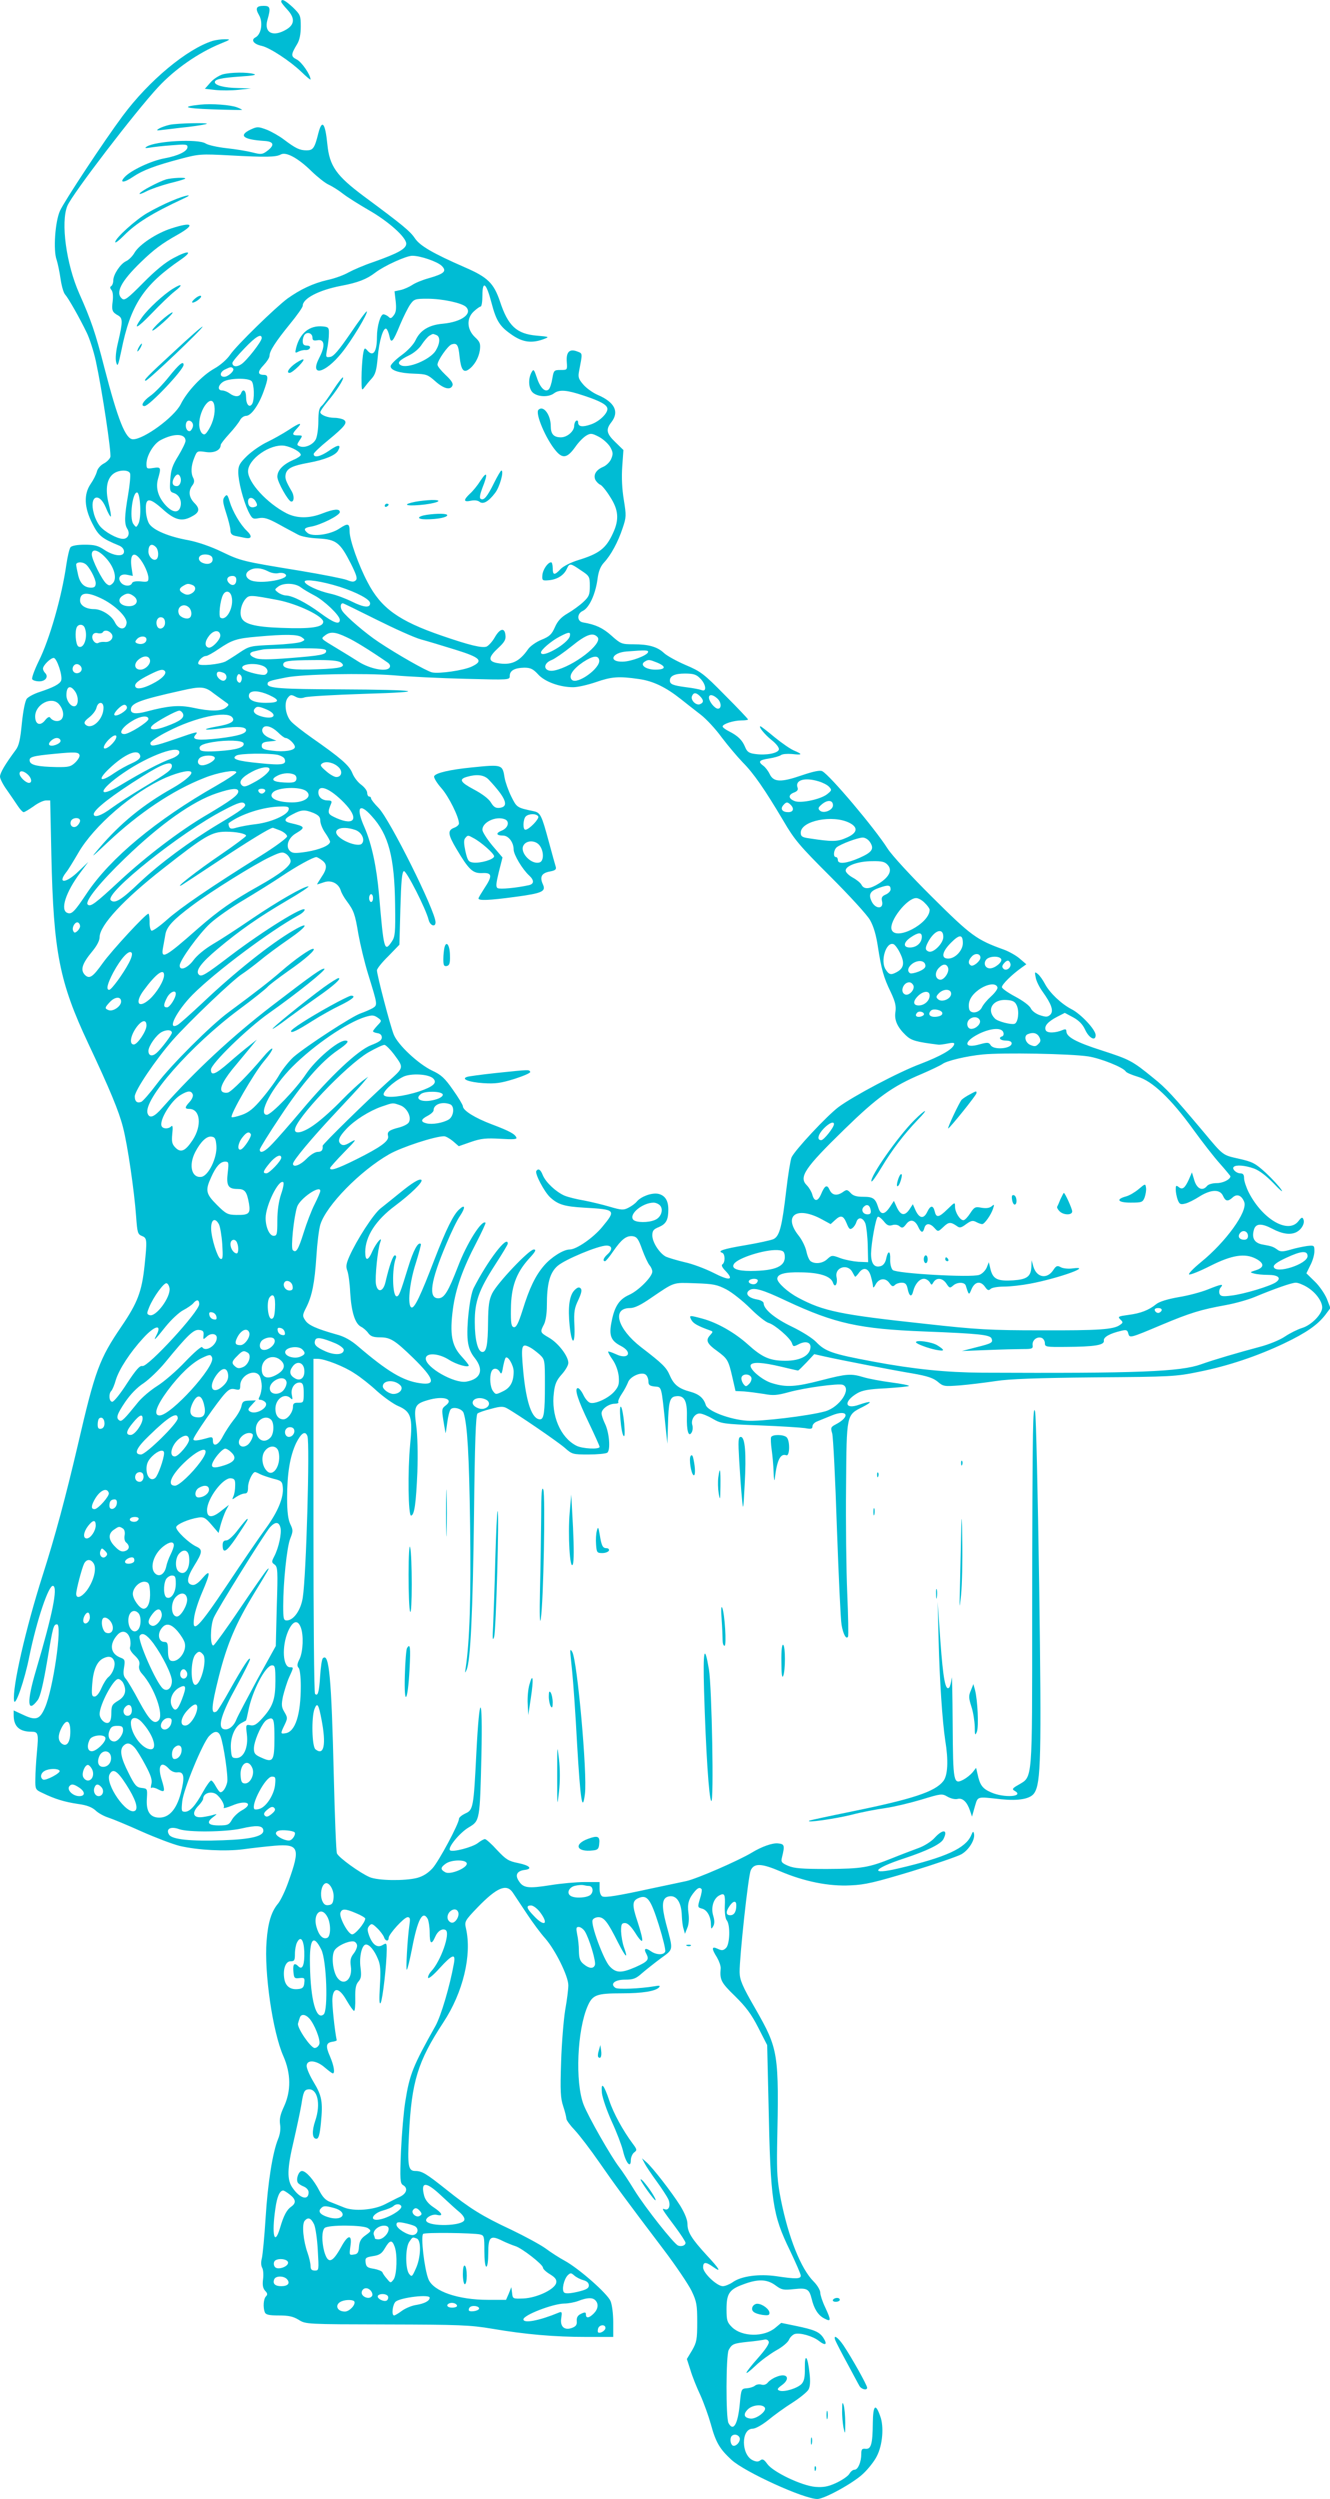 <?xml version="1.0" standalone="no"?>
<!DOCTYPE svg PUBLIC "-//W3C//DTD SVG 20010904//EN"
 "http://www.w3.org/TR/2001/REC-SVG-20010904/DTD/svg10.dtd">
<svg version="1.0" xmlns="http://www.w3.org/2000/svg"
 width="681pt" height="1280pt" viewBox="0 0 681 1280"
 preserveAspectRatio="xMidYMid meet">
<g transform="translate(0,1280) scale(0.1,-0.1)"
fill="#00bcd4" stroke="none">
<path d="M1440 12791 c0 -4 14 -22 30 -39 40 -43 40 -76 -2 -102 -69 -42 -117
-19 -99 47 18 62 15 73 -18 73 -39 0 -45 -12 -25 -47 22 -37 12 -98 -17 -114
-26 -13 -11 -35 31 -44 41 -9 146 -78 203 -133 26 -25 47 -43 47 -39 0 24 -45
89 -70 102 -32 16 -31 25 2 80 12 20 18 50 18 89 0 56 -2 61 -40 98 -40 37
-60 47 -60 29z"/>
<path d="M1090 12591 c-132 -41 -328 -204 -462 -385 -96 -129 -299 -437 -321
-486 -25 -56 -35 -203 -17 -251 6 -19 15 -62 20 -97 5 -35 15 -71 23 -80 17
-19 74 -119 112 -198 14 -29 35 -94 46 -145 32 -148 80 -469 74 -490 -4 -11
-19 -26 -35 -34 -15 -8 -31 -26 -34 -41 -4 -15 -18 -43 -32 -63 -36 -53 -33
-121 9 -203 32 -63 48 -76 138 -113 14 -6 24 -18 24 -30 0 -29 -52 -24 -101 9
-31 21 -50 26 -100 26 -39 0 -66 -5 -73 -13 -6 -8 -15 -47 -21 -87 -23 -164
-86 -385 -142 -497 -22 -45 -37 -87 -33 -92 3 -6 20 -11 36 -11 32 0 49 24 30
43 -6 6 -11 16 -11 22 0 17 39 55 55 55 16 0 47 -93 38 -116 -7 -18 -40 -35
-109 -58 -29 -9 -58 -25 -66 -34 -9 -10 -19 -59 -26 -126 -8 -84 -15 -116 -32
-138 -54 -73 -80 -117 -80 -136 0 -11 16 -42 35 -68 19 -27 44 -64 56 -82 11
-17 25 -32 30 -32 5 0 28 14 51 30 22 17 51 30 63 30 l22 0 6 -282 c11 -495
41 -648 189 -963 111 -236 157 -347 178 -430 23 -88 58 -328 67 -457 6 -82 8
-90 30 -99 26 -10 27 -19 13 -153 -14 -131 -35 -188 -118 -310 -113 -166 -135
-225 -222 -601 -64 -274 -118 -475 -182 -675 -86 -270 -156 -575 -146 -641 5
-36 54 104 78 226 38 186 100 370 122 362 25 -8 -4 -149 -87 -430 -49 -165
-46 -227 8 -155 13 17 28 80 48 197 30 180 33 191 51 191 28 0 -20 -333 -62
-427 -26 -60 -46 -67 -108 -38 l-52 24 0 -24 c0 -58 29 -85 91 -85 35 0 37 -9
28 -105 -4 -44 -8 -105 -8 -136 -1 -54 0 -56 37 -73 63 -31 114 -46 181 -56
45 -6 71 -16 90 -33 14 -14 44 -30 66 -37 22 -7 99 -39 170 -71 72 -32 159
-65 195 -74 95 -22 235 -29 326 -17 43 6 115 14 160 18 125 10 133 -11 71
-184 -16 -46 -40 -96 -53 -112 -34 -40 -52 -97 -59 -192 -13 -160 31 -466 86
-590 39 -89 40 -178 3 -258 -19 -41 -24 -64 -20 -91 4 -23 0 -51 -10 -75 -28
-68 -53 -225 -64 -404 -6 -96 -15 -189 -19 -206 -5 -18 -5 -38 1 -49 6 -9 8
-36 5 -59 -4 -29 -1 -46 10 -59 13 -13 14 -20 5 -29 -13 -13 -16 -56 -6 -82 5
-12 21 -16 71 -16 51 0 74 -5 102 -22 36 -23 39 -23 451 -24 373 -1 428 -3
540 -22 170 -29 319 -42 483 -42 l137 0 0 75 c0 42 -6 91 -14 109 -16 38 -161
166 -234 206 -26 14 -70 42 -98 63 -28 20 -107 63 -176 96 -150 70 -213 110
-333 206 -103 82 -124 95 -159 95 -36 0 -40 27 -32 184 13 274 45 377 176 577
101 153 147 345 116 481 -8 36 -7 39 60 109 98 101 147 122 179 76 8 -12 40
-60 71 -107 31 -47 74 -105 96 -129 52 -60 118 -193 118 -240 0 -20 -7 -76
-16 -126 -8 -49 -18 -170 -21 -267 -5 -148 -3 -185 11 -227 9 -27 16 -56 16
-63 0 -8 20 -35 44 -60 24 -26 79 -98 122 -160 81 -117 142 -200 333 -452 62
-82 126 -177 142 -210 26 -54 29 -72 29 -160 0 -89 -3 -104 -26 -144 l-27 -45
18 -56 c9 -31 32 -89 51 -129 18 -40 42 -107 54 -150 25 -92 45 -126 106 -182
68 -62 370 -200 439 -200 36 0 185 82 234 129 27 25 59 66 71 91 29 56 37 151
17 204 -24 69 -37 57 -38 -36 -1 -107 -9 -134 -37 -131 -18 2 -22 -2 -22 -26
0 -42 -17 -81 -34 -81 -9 0 -20 -9 -27 -21 -6 -11 -36 -32 -66 -46 -43 -20
-66 -24 -108 -21 -70 6 -215 75 -246 117 -17 24 -25 28 -36 19 -10 -8 -20 -8
-38 0 -61 28 -61 162 -1 162 14 0 48 19 78 43 29 24 85 65 125 90 39 25 77 56
83 68 8 14 10 43 5 83 -9 88 -25 107 -24 28 1 -47 -3 -67 -16 -82 -21 -23 -90
-44 -114 -35 -13 5 -12 10 11 27 49 35 28 67 -28 43 -16 -6 -35 -19 -43 -29
-8 -10 -21 -14 -33 -10 -10 3 -25 1 -33 -6 -7 -6 -26 -12 -42 -13 -27 -2 -28
-4 -35 -79 -10 -106 -33 -145 -58 -99 -14 28 -13 346 1 374 17 31 24 34 98 42
36 3 74 9 84 11 10 3 20 -1 23 -10 4 -10 -16 -40 -55 -84 -73 -83 -79 -102
-12 -39 26 25 74 60 105 78 32 17 61 42 66 55 5 12 18 25 29 29 27 8 92 -10
125 -36 33 -26 44 -18 22 16 -20 31 -46 42 -143 62 l-73 15 -30 -25 c-58 -49
-171 -47 -222 3 -25 25 -28 35 -28 92 0 80 14 101 85 127 76 29 123 27 166 -5
31 -23 40 -25 95 -19 67 7 77 1 90 -50 12 -51 33 -84 64 -100 36 -19 37 -12 5
57 -14 29 -25 63 -25 75 0 12 -15 38 -34 57 -65 65 -129 225 -168 421 -18 92
-21 137 -19 270 10 481 7 498 -110 704 -69 119 -81 149 -82 189 -1 75 44 494
57 522 17 38 55 36 151 -5 122 -52 249 -78 360 -72 75 3 127 16 310 71 121 37
237 77 257 88 39 22 72 76 65 106 -3 14 -6 12 -14 -8 -29 -67 -129 -113 -372
-170 -152 -36 -134 -2 28 51 118 39 187 73 201 98 26 50 -1 55 -44 8 -17 -19
-53 -42 -81 -52 -27 -10 -88 -33 -135 -52 -122 -49 -156 -55 -335 -56 -129 0
-168 3 -199 16 -35 15 -38 20 -32 44 15 61 13 68 -21 71 -28 3 -84 -17 -133
-47 -68 -41 -281 -134 -336 -146 -38 -8 -121 -26 -184 -39 -165 -36 -228 -46
-245 -40 -9 4 -15 19 -15 40 l0 34 -76 0 c-42 0 -121 -7 -176 -16 -114 -18
-139 -15 -162 22 -20 30 -9 51 30 56 43 5 27 23 -32 35 -50 10 -63 18 -109 67
-28 31 -56 56 -62 56 -6 0 -22 -9 -36 -20 -28 -22 -132 -49 -143 -37 -13 13
50 90 96 117 57 34 57 34 65 370 7 320 -10 327 -26 11 -14 -280 -16 -292 -57
-310 -17 -8 -32 -20 -32 -27 0 -25 -103 -218 -136 -254 -23 -25 -49 -41 -79
-49 -64 -16 -199 -14 -242 4 -49 21 -159 100 -168 122 -4 10 -11 189 -16 398
-12 504 -24 633 -56 601 -5 -4 -11 -45 -14 -92 -5 -82 -12 -105 -26 -90 -5 4
-8 392 -8 862 l0 854 21 0 c37 0 137 -39 190 -75 29 -18 81 -59 115 -91 35
-31 83 -65 106 -75 68 -29 77 -58 63 -198 -13 -134 -10 -367 5 -364 17 3 25
62 32 223 3 95 1 188 -6 239 -13 97 -7 110 58 129 79 24 138 7 93 -27 -20 -15
-21 -20 -12 -76 5 -33 11 -62 11 -65 1 -3 5 21 9 53 4 32 12 63 18 69 15 15
60 1 66 -20 19 -60 28 -214 33 -574 5 -368 -2 -595 -23 -733 -4 -26 -3 -27 5
-8 20 44 32 297 38 796 4 364 9 510 18 517 6 5 37 16 70 24 47 13 62 13 80 3
53 -29 263 -173 298 -204 36 -32 40 -33 120 -33 45 0 88 4 96 9 18 12 11 104
-12 150 -9 19 -17 42 -17 52 0 22 37 49 68 49 13 0 21 4 18 8 -3 5 5 24 18 43
13 19 26 45 31 57 9 31 70 58 91 41 8 -6 14 -22 14 -35 0 -18 6 -23 33 -26 36
-3 33 7 55 -208 l9 -85 3 95 c3 119 9 144 39 148 44 7 60 -22 58 -102 -2 -76
9 -111 25 -82 5 9 6 25 3 36 -9 27 12 60 37 60 12 0 42 -12 67 -27 43 -25 54
-27 240 -34 107 -4 212 -11 233 -14 31 -6 38 -4 38 9 0 9 10 20 23 25 12 5 46
19 76 31 81 33 98 -5 20 -46 -25 -13 -27 -17 -18 -46 5 -18 16 -235 24 -483 9
-247 19 -472 24 -498 8 -47 24 -77 33 -60 3 4 1 105 -4 223 -5 118 -8 364 -6
545 3 376 1 366 86 409 54 28 45 33 -19 11 -75 -27 -81 17 -9 59 26 15 60 21
146 25 62 4 115 9 118 12 3 3 -37 11 -90 18 -53 7 -117 19 -143 27 -64 19 -84
18 -216 -16 -131 -34 -179 -37 -251 -15 -52 15 -121 75 -110 94 10 16 61 13
154 -9 46 -11 85 -20 88 -20 3 0 22 19 44 42 l39 42 53 -12 c90 -20 348 -70
451 -87 74 -13 105 -23 128 -42 29 -25 34 -25 115 -19 47 4 128 14 182 22 70
11 210 16 507 19 392 3 415 4 536 29 149 30 297 80 434 145 115 55 171 95 210
145 l27 36 -18 47 c-11 26 -38 66 -62 89 l-43 42 20 41 c12 22 21 54 21 72 0
30 -1 31 -37 27 -21 -3 -60 -11 -86 -19 -38 -11 -51 -11 -65 -1 -23 17 -31 19
-75 27 -43 7 -59 32 -47 75 9 34 38 36 95 6 51 -27 94 -33 125 -16 25 14 42
44 34 64 -5 13 -10 12 -26 -9 -52 -67 -183 9 -254 147 -13 26 -24 59 -24 73 0
18 -5 25 -19 25 -21 0 -45 23 -34 33 11 12 58 8 103 -8 28 -10 63 -37 102 -77
33 -35 50 -49 39 -32 -11 17 -47 56 -80 87 -54 49 -67 56 -138 72 -84 19 -78
14 -183 140 -155 184 -189 221 -254 273 -109 89 -121 95 -266 142 -131 42
-180 69 -180 98 0 10 -5 12 -17 7 -39 -17 -83 -18 -89 -1 -8 21 11 43 59 68
l39 20 43 -23 c29 -16 48 -35 61 -63 20 -44 54 -61 54 -28 0 28 -76 109 -124
133 -52 27 -112 84 -136 130 -10 19 -26 42 -36 50 -16 13 -17 12 -11 -18 3
-18 19 -50 35 -72 46 -64 58 -99 40 -118 -14 -13 -22 -13 -53 -3 -21 7 -41 22
-47 35 -6 14 -40 39 -79 60 -38 20 -69 42 -69 49 0 14 52 65 100 99 l25 18
-35 30 c-19 16 -55 36 -80 45 -139 50 -167 70 -366 268 -109 108 -208 216
-229 249 -65 103 -295 376 -335 397 -11 6 -45 -1 -104 -21 -107 -37 -145 -36
-165 6 -8 17 -23 36 -33 43 -28 21 -22 29 30 37 26 4 53 12 60 17 7 6 32 8 57
6 53 -6 57 -2 12 17 -18 7 -63 38 -101 69 -37 31 -70 56 -72 56 -13 0 21 -42
56 -70 24 -19 40 -39 38 -49 -4 -19 -65 -31 -121 -23 -32 4 -42 11 -52 36 -15
36 -37 57 -82 80 -18 9 -33 20 -33 25 0 13 57 31 96 31 19 0 34 2 34 5 0 3
-53 59 -118 124 -109 111 -124 122 -202 155 -46 20 -95 47 -110 61 -34 32 -78
45 -157 45 -60 0 -65 2 -113 45 -44 39 -80 56 -145 67 -31 5 -32 45 -1 59 32
15 64 83 75 160 5 42 15 67 33 87 36 38 73 107 96 177 19 56 19 65 6 145 -9
55 -12 115 -8 170 l6 85 -41 40 c-46 44 -50 65 -21 102 42 54 18 103 -71 141
-25 11 -58 35 -73 53 -24 28 -27 38 -21 68 18 95 19 90 -10 101 -39 15 -57 -3
-53 -54 3 -41 3 -41 -32 -41 -33 0 -35 -2 -42 -44 -4 -25 -12 -49 -18 -55 -18
-18 -44 7 -61 59 -15 44 -17 47 -28 27 -19 -36 -14 -89 11 -106 28 -20 78 -20
104 -1 28 21 65 18 152 -11 88 -29 122 -48 122 -69 0 -24 -43 -65 -85 -79 -43
-15 -65 -12 -65 11 0 8 -4 11 -10 8 -5 -3 -10 -15 -10 -26 0 -28 -36 -59 -68
-59 -37 0 -52 17 -52 57 0 59 -38 109 -63 84 -18 -18 38 -150 89 -210 35 -42
59 -37 99 19 17 25 43 51 57 59 22 13 29 12 64 -6 21 -11 47 -34 58 -52 15
-27 16 -36 6 -60 -6 -16 -25 -35 -41 -42 -37 -15 -53 -42 -40 -68 6 -10 17
-21 25 -24 8 -3 31 -31 50 -62 43 -66 47 -116 15 -185 -36 -79 -70 -106 -182
-140 -35 -11 -74 -31 -87 -45 -31 -33 -40 -32 -40 5 0 17 -4 30 -8 30 -17 0
-43 -38 -45 -66 -2 -27 0 -29 33 -26 43 4 77 25 92 58 14 31 18 30 72 -7 44
-29 46 -32 46 -81 0 -44 -4 -54 -33 -81 -19 -18 -55 -44 -81 -59 -34 -20 -51
-39 -65 -71 -16 -36 -27 -47 -69 -64 -27 -11 -58 -33 -68 -48 -46 -66 -87 -84
-159 -71 -47 9 -45 30 6 77 32 30 40 43 37 66 -4 40 -28 35 -55 -12 -12 -21
-31 -42 -42 -47 -24 -8 -87 7 -229 56 -221 76 -311 141 -380 274 -47 89 -92
217 -92 260 0 42 -8 44 -52 15 -45 -31 -138 -44 -163 -23 -23 19 -18 27 19 33
47 8 146 57 146 74 0 19 -31 16 -90 -7 -66 -26 -130 -26 -183 1 -99 51 -197
157 -197 215 0 63 114 142 187 131 38 -7 83 -32 83 -47 0 -5 -17 -17 -37 -25
-53 -23 -83 -53 -83 -87 0 -26 56 -126 71 -127 15 -2 16 28 4 50 -33 57 -37
69 -32 92 8 29 35 42 118 57 82 15 137 38 150 62 18 33 1 33 -47 -1 -44 -30
-78 -38 -78 -16 0 5 33 37 74 70 86 71 102 91 80 105 -8 5 -30 10 -48 10 -35
0 -72 15 -72 29 0 5 16 29 36 53 46 54 87 118 80 125 -2 3 -25 -26 -49 -63
-24 -38 -51 -75 -60 -83 -13 -10 -17 -30 -17 -80 0 -36 -6 -77 -13 -91 -14
-28 -56 -46 -82 -36 -16 6 -16 8 -1 31 16 24 16 25 -9 25 -31 0 -31 7 -3 37
31 33 11 28 -47 -11 -28 -18 -76 -45 -107 -60 -32 -15 -78 -47 -103 -71 -38
-37 -45 -50 -45 -83 0 -48 25 -144 51 -200 20 -40 23 -42 54 -36 27 5 47 -1
102 -31 37 -21 82 -44 98 -53 17 -10 62 -18 105 -20 91 -5 111 -20 166 -128
29 -58 35 -77 26 -86 -10 -10 -20 -9 -45 1 -17 7 -124 28 -237 47 -301 49
-307 51 -405 98 -56 27 -120 49 -170 59 -101 18 -179 51 -201 84 -9 14 -17 46
-17 71 -3 65 18 65 87 3 60 -54 96 -64 145 -38 42 21 47 40 17 70 -29 29 -33
62 -11 91 10 13 11 24 5 37 -14 25 -12 64 5 105 14 35 15 35 58 29 43 -7 77 9
77 36 0 5 20 31 44 57 24 26 48 57 55 70 6 12 20 22 31 22 25 0 63 52 89 123
26 71 26 87 2 87 -33 0 -33 17 -1 50 16 17 30 38 30 48 0 24 31 72 105 163 36
44 65 85 65 93 0 37 82 80 196 102 86 16 132 34 176 68 46 35 158 86 189 86
42 0 129 -30 151 -52 27 -27 13 -40 -67 -63 -33 -9 -71 -25 -85 -35 -14 -9
-40 -21 -57 -25 l-33 -7 6 -51 c4 -38 2 -57 -10 -72 -12 -16 -17 -18 -27 -7
-7 6 -19 12 -26 12 -15 0 -33 -61 -33 -115 0 -79 -20 -106 -51 -68 -12 14 -15
11 -21 -28 -3 -24 -7 -75 -7 -114 0 -64 1 -68 14 -50 8 11 25 32 38 46 19 21
25 42 31 109 7 84 29 156 44 146 5 -3 12 -20 16 -38 8 -41 18 -31 55 60 17 40
40 86 51 102 20 28 25 30 88 30 78 0 178 -22 198 -42 35 -35 -23 -77 -118 -86
-71 -6 -116 -33 -140 -84 -10 -22 -41 -55 -73 -78 -30 -22 -55 -47 -55 -56 0
-21 46 -36 122 -38 61 -2 69 -5 107 -39 44 -39 78 -47 88 -21 4 11 -8 28 -36
54 -22 21 -41 44 -41 52 0 22 53 97 72 104 28 9 35 -2 41 -62 7 -65 19 -84 44
-68 30 19 54 60 60 100 4 34 1 43 -26 68 -41 40 -43 96 -5 131 15 14 31 25 35
25 5 0 9 25 9 56 0 81 20 65 46 -35 25 -96 43 -124 108 -168 53 -36 98 -42
157 -21 34 13 34 13 -34 19 -102 9 -146 50 -187 175 -32 94 -63 124 -178 174
-167 73 -232 111 -258 150 -24 36 -63 68 -260 214 -142 106 -177 155 -188 268
-11 109 -27 129 -46 56 -19 -77 -27 -88 -60 -88 -36 0 -56 10 -116 55 -23 18
-64 41 -89 51 -43 16 -48 16 -81 1 -65 -31 -40 -52 71 -59 48 -3 52 -22 13
-51 -24 -18 -31 -19 -74 -8 -27 7 -87 17 -134 22 -46 5 -95 16 -107 24 -38 25
-257 13 -302 -16 -12 -8 -8 -9 17 -5 18 3 68 9 112 12 70 6 80 5 80 -9 0 -22
-48 -45 -118 -58 -67 -12 -171 -61 -203 -95 -30 -32 -5 -32 43 1 49 33 113 57
237 90 101 27 109 27 260 19 183 -10 234 -9 259 5 27 15 90 -20 157 -86 31
-30 70 -61 88 -69 18 -8 51 -29 74 -47 23 -18 81 -54 129 -82 102 -58 194
-140 194 -173 0 -26 -41 -49 -168 -94 -48 -16 -105 -41 -127 -53 -22 -13 -70
-31 -108 -39 -74 -17 -139 -48 -205 -95 -62 -46 -260 -239 -293 -287 -16 -24
-51 -55 -82 -72 -62 -35 -139 -116 -172 -183 -34 -66 -188 -179 -244 -179 -38
0 -77 98 -147 368 -46 180 -68 243 -128 378 -67 151 -96 366 -61 450 25 60
347 481 464 607 87 94 206 176 319 223 54 22 55 23 22 23 -19 0 -46 -4 -60 -8z
m1144 -1507 c21 -8 20 -42 -3 -80 -29 -47 -146 -95 -180 -74 -19 11 -7 25 44
50 25 12 53 36 65 56 12 18 29 38 38 44 21 12 17 11 36 4z m-894 -16 c0 -17
-77 -116 -105 -134 -24 -16 -45 -12 -45 7 0 6 28 40 62 75 58 61 88 78 88 52z
m-147 -155 c11 -10 -24 -43 -45 -43 -25 0 -23 25 5 38 27 13 32 14 40 5z m95
-65 c14 -14 16 -96 3 -117 -14 -22 -31 -3 -31 35 0 35 -16 46 -26 19 -8 -19
-33 -19 -58 0 -11 8 -28 15 -38 15 -25 0 -23 26 4 44 27 19 128 22 146 4z
m-190 -128 c5 -35 -6 -81 -28 -118 -17 -28 -23 -32 -35 -22 -8 7 -15 27 -15
46 0 82 68 165 78 94z m-110 -103 c-2 -11 -9 -22 -15 -25 -16 -4 -27 22 -19
43 8 22 38 6 34 -18z m-38 -75 c0 -9 -17 -44 -37 -77 -30 -48 -38 -72 -41
-121 -4 -56 -2 -63 17 -69 28 -9 43 -39 35 -70 -9 -34 -39 -32 -74 5 -40 43
-54 90 -41 137 17 59 15 62 -24 56 -33 -5 -35 -4 -35 21 0 42 37 104 73 122
68 36 127 34 127 -4z m-284 -167 c3 -8 -1 -57 -10 -109 -19 -111 -20 -150 -4
-175 15 -24 4 -51 -22 -51 -31 0 -95 36 -119 66 -12 15 -26 44 -31 66 -24 88
27 111 62 28 11 -28 23 -48 25 -46 3 3 -2 33 -11 68 -18 74 -9 128 27 153 27
19 76 20 83 0z m258 -20 c7 -20 -3 -45 -19 -45 -21 0 -27 17 -15 40 13 24 26
26 34 5z m-206 -148 c2 -38 -2 -76 -9 -89 -11 -21 -12 -21 -26 -2 -22 29 -4
169 20 161 7 -2 13 -31 15 -70z m592 23 c9 -16 8 -22 -4 -26 -21 -8 -36 3 -36
27 0 25 26 25 40 -1z m-512 -232 c15 -15 16 -55 2 -63 -16 -10 -40 14 -40 40
0 34 16 45 38 23z m-255 -57 c43 -47 58 -105 34 -129 -14 -13 -18 -13 -32 -2
-22 18 -75 124 -75 150 0 33 34 24 73 -19z m169 2 c24 -27 48 -80 48 -104 0
-19 -5 -21 -40 -17 -26 2 -41 -1 -44 -9 -7 -18 -41 -16 -56 2 -21 25 -4 48 30
41 l30 -6 -6 40 c-10 64 7 88 38 53z m375 1 c8 -23 -12 -38 -41 -30 -39 10
-36 46 4 46 19 0 33 -6 37 -16z m-651 -32 c20 -12 54 -76 54 -99 0 -17 -6 -23
-23 -23 -35 0 -57 21 -67 65 -5 22 -10 46 -10 53 0 13 28 16 46 4z m936 -38
c16 -9 40 -13 52 -10 11 3 27 2 34 -3 43 -26 -129 -57 -177 -32 -26 14 -27 36
-3 50 25 15 59 13 94 -5z m-162 -43 c0 -27 -19 -36 -37 -18 -18 18 -9 37 18
37 12 0 19 -7 19 -19z m530 -37 c89 -29 155 -64 155 -84 0 -25 -31 -22 -92 8
-32 16 -82 35 -111 41 -61 13 -132 46 -132 62 0 15 88 2 180 -27z m-756 10
c22 -8 20 -31 -4 -44 -14 -8 -26 -8 -40 0 -25 13 -25 26 -2 39 20 12 25 13 46
5z m557 -13 c13 -10 44 -28 67 -40 51 -26 132 -103 132 -126 0 -27 -31 -16
-100 35 -72 53 -142 89 -176 90 -11 0 -29 7 -40 15 -19 15 -19 15 0 30 27 21
88 19 117 -4z m-355 -47 c13 -53 -26 -127 -57 -108 -11 6 -2 89 13 117 13 25
37 21 44 -9z m-670 -8 c69 -32 137 -97 132 -128 -5 -38 -41 -35 -60 5 -17 35
-68 67 -106 67 -42 0 -72 19 -72 44 0 42 34 46 106 12z m168 11 c30 -22 16
-52 -23 -52 -44 0 -65 29 -37 51 24 17 37 18 60 1z m741 -21 c100 -20 230 -82
230 -111 0 -28 -63 -37 -216 -31 -137 5 -193 20 -204 56 -9 27 2 70 23 93 18
20 25 20 167 -7z m503 -100 c92 -46 194 -92 227 -101 33 -9 113 -33 177 -53
129 -40 145 -57 84 -86 -42 -20 -168 -38 -204 -30 -29 7 -180 93 -274 156 -65
43 -164 128 -185 158 -12 17 -11 40 3 40 2 0 80 -38 172 -84z m-960 62 c15
-15 16 -45 2 -53 -15 -9 -47 3 -54 20 -14 36 25 60 52 33z m-123 -78 c0 -29
-32 -41 -41 -16 -9 24 4 48 23 44 12 -2 18 -12 18 -28z m-411 -26 c18 -46 -5
-112 -33 -95 -14 9 -19 80 -7 100 10 16 33 14 40 -5z m136 -29 c17 -20 -5 -47
-34 -43 -12 1 -26 -1 -32 -5 -16 -9 -38 19 -30 39 4 10 13 14 26 11 11 -3 23
-1 26 4 8 14 30 11 44 -6z m558 -7 c4 -21 -43 -71 -61 -65 -20 6 -19 32 4 61
23 29 52 31 57 4z m647 -12 c42 -19 122 -69 209 -129 12 -8 16 -18 11 -26 -14
-24 -99 -8 -158 29 -28 18 -77 48 -107 66 -92 56 -88 51 -66 69 27 21 52 19
111 -9z m1143 7 c-7 -39 -148 -119 -148 -85 0 14 53 59 95 81 48 25 57 26 53
4z m-1373 -7 c18 -13 18 -14 -1 -23 -10 -6 -75 -13 -143 -16 -120 -5 -124 -6
-175 -40 -28 -19 -60 -39 -71 -45 -31 -15 -132 -25 -139 -13 -7 11 20 41 39
41 7 0 36 16 65 36 68 46 91 54 197 63 144 13 207 12 228 -3z m1515 0 c27 -33
-123 -149 -220 -170 -55 -12 -67 34 -14 54 15 6 60 37 101 70 75 61 110 73
133 46z m-2310 -11 c0 -19 -24 -29 -46 -21 -13 5 -14 9 -4 21 16 20 50 19 50
0z m920 -59 c0 -19 -25 -24 -190 -37 -104 -8 -153 -8 -172 0 -34 13 -36 29 -5
35 12 3 31 7 42 9 11 3 89 5 173 6 123 1 152 -2 152 -13z m1648 -7 c-6 -17
-88 -48 -130 -48 -74 -2 -56 46 20 52 100 8 114 7 110 -4z m-2550 -40 c4 -21
-24 -49 -49 -49 -31 0 -36 30 -9 52 27 22 53 20 58 -3z m2300 0 c8 -41 -113
-128 -140 -101 -19 19 5 55 58 91 51 33 77 36 82 10z m-1323 -12 c30 -23 1
-31 -118 -35 -122 -5 -177 2 -177 23 0 19 20 23 156 24 86 1 125 -3 139 -12z
m1620 -1 c48 -20 44 -36 -9 -36 -49 0 -82 24 -55 41 19 12 24 11 64 -5z
m-2947 -29 c4 -20 -25 -34 -40 -19 -15 15 -1 44 19 40 10 -2 19 -11 21 -21z
m926 13 c27 -10 34 -34 15 -45 -12 -8 -98 13 -114 27 -25 23 51 37 99 18z
m1411 -44 c34 -38 111 -66 180 -66 23 0 75 12 116 26 80 28 117 31 220 16 72
-10 137 -41 214 -102 28 -22 73 -58 102 -80 29 -22 78 -75 109 -118 32 -42 80
-99 107 -127 56 -56 113 -139 208 -299 57 -98 83 -128 240 -285 97 -97 189
-197 204 -224 18 -32 31 -76 40 -136 18 -116 29 -157 66 -233 23 -49 28 -71
24 -100 -7 -42 9 -79 53 -121 28 -27 54 -34 167 -48 6 -1 27 2 48 6 29 6 36 4
32 -6 -9 -25 -70 -59 -171 -98 -113 -42 -344 -165 -420 -221 -61 -46 -224
-221 -241 -258 -6 -15 -18 -90 -27 -167 -22 -188 -34 -237 -66 -252 -14 -6
-78 -20 -143 -31 -114 -19 -146 -30 -119 -39 15 -6 16 -49 1 -59 -7 -4 -1 -17
16 -34 46 -48 20 -52 -63 -9 -42 21 -108 46 -147 54 -38 9 -81 22 -95 28 -33
17 -70 74 -70 109 0 24 6 32 34 43 37 16 48 37 48 90 0 46 -17 72 -51 80 -33
7 -88 -13 -110 -39 -8 -10 -27 -24 -43 -32 -25 -13 -35 -13 -96 5 -37 11 -96
25 -132 32 -36 6 -81 17 -100 25 -43 19 -95 67 -111 105 -11 29 -23 36 -33 21
-8 -14 40 -105 70 -134 41 -38 73 -48 178 -54 159 -9 161 -12 90 -98 -45 -55
-132 -116 -167 -116 -32 0 -94 -39 -131 -82 -44 -51 -75 -114 -111 -231 -21
-66 -32 -87 -44 -85 -13 3 -16 19 -15 93 1 112 26 183 90 255 36 39 42 50 27
50 -24 0 -187 -172 -213 -225 -16 -33 -20 -63 -21 -146 -1 -117 -8 -154 -29
-154 -23 0 -39 62 -39 152 -1 105 21 166 105 296 35 54 64 102 64 107 0 48
-103 -87 -175 -228 -20 -42 -38 -199 -30 -269 4 -36 15 -63 36 -89 48 -61 31
-108 -44 -121 -62 -10 -207 73 -207 118 0 32 66 28 119 -6 37 -24 101 -42 101
-29 0 4 -18 26 -39 49 -48 53 -59 112 -42 240 14 105 51 208 120 340 28 54 49
100 47 102 -18 18 -96 -105 -141 -224 -50 -129 -70 -163 -101 -163 -52 0 -40
87 42 280 24 58 55 122 70 143 28 42 26 61 -4 33 -30 -26 -67 -101 -127 -256
-73 -191 -103 -252 -118 -247 -22 8 -11 125 22 227 16 52 28 96 26 98 -14 14
-39 -33 -66 -122 -39 -127 -46 -146 -58 -146 -22 0 -25 142 -4 196 3 8 0 14
-5 14 -10 0 -28 -50 -49 -140 -12 -48 -40 -52 -48 -8 -6 33 9 182 22 215 14
37 -20 -2 -39 -43 -23 -54 -38 -56 -38 -6 1 80 54 162 153 236 79 59 144 122
135 132 -9 9 -46 -13 -113 -68 -33 -27 -77 -62 -97 -78 -37 -30 -121 -160
-159 -245 -16 -37 -19 -52 -11 -73 6 -15 13 -65 15 -112 6 -100 25 -161 56
-176 12 -6 29 -21 37 -33 12 -16 26 -21 60 -21 53 0 76 -15 169 -105 110 -108
119 -142 36 -130 -87 12 -166 59 -319 190 -35 30 -70 50 -110 60 -102 29 -143
47 -159 72 -15 22 -15 27 5 66 30 60 43 125 52 262 4 67 13 139 20 162 30 98
204 276 353 361 63 36 234 92 281 92 8 0 28 -11 45 -25 l30 -26 63 22 c52 18
78 20 150 16 65 -4 86 -3 82 6 -7 18 -33 33 -126 68 -87 33 -148 71 -148 93 0
6 -23 45 -51 84 -41 59 -60 77 -106 98 -71 34 -176 132 -197 185 -18 45 -86
305 -86 329 0 8 26 41 58 72 l57 59 5 186 c4 139 8 187 18 191 12 4 113 -193
127 -251 8 -29 35 -38 35 -11 0 57 -235 529 -292 586 -21 21 -38 43 -38 48 0
6 -4 10 -10 10 -5 0 -10 9 -10 19 0 11 -14 29 -30 41 -17 12 -38 39 -46 60
-16 40 -59 77 -209 182 -44 31 -90 67 -103 81 -30 31 -39 95 -19 122 13 17 18
18 39 7 16 -9 31 -10 48 -4 14 5 151 13 305 18 344 10 285 21 -121 23 -305 1
-374 6 -374 27 0 14 8 17 95 34 85 17 399 23 550 11 77 -7 242 -15 368 -18
226 -6 227 -6 227 15 0 27 25 41 74 42 32 0 45 -6 71 -34z m-1912 18 c12 -12
-7 -35 -47 -58 -51 -29 -93 -40 -102 -25 -9 15 11 33 71 63 52 26 67 30 78 20z
m301 -10 c18 -7 21 -30 6 -39 -13 -8 -40 13 -40 31 0 15 10 17 34 8z m92 -40
c-5 -13 -10 -14 -18 -6 -6 6 -8 18 -4 28 5 13 10 14 18 6 6 -6 8 -18 4 -28z
m2349 11 c30 -29 35 -71 8 -60 -10 4 -46 11 -80 15 -67 9 -83 15 -83 34 0 24
25 36 77 36 44 0 59 -5 78 -25z m-3199 -69 c17 -27 16 -67 -2 -73 -19 -6 -44
26 -44 56 0 47 21 55 46 17z m710 -9 c23 -17 50 -37 60 -44 18 -12 18 -13 0
-28 -25 -19 -81 -19 -168 0 -71 15 -126 10 -236 -19 -56 -15 -82 -12 -82 9 0
33 44 50 260 98 100 23 120 21 166 -16z m282 -7 c59 -27 53 -40 -17 -40 -63 0
-95 17 -85 45 8 20 51 18 102 -5z m2206 -6 c20 -20 20 -33 0 -41 -20 -8 -49
21 -41 41 8 20 21 20 41 0z m88 -11 c22 -19 24 -53 4 -53 -16 0 -46 37 -46 57
0 18 20 16 42 -4z m-3370 -30 c23 -27 28 -61 12 -78 -15 -14 -43 -10 -57 9 -4
7 -14 2 -26 -13 -25 -32 -51 -22 -51 19 0 63 85 106 122 63z m228 -18 c0 -61
-62 -117 -93 -86 -9 9 -4 18 19 36 18 14 35 36 38 50 8 33 36 33 36 0z m120 0
c0 -16 -54 -48 -64 -38 -8 9 34 53 51 53 7 0 13 -7 13 -15z m715 -9 c60 -26
40 -54 -25 -36 -37 10 -50 27 -33 43 9 10 20 9 58 -7z m-428 -22 c8 -21 -14
-38 -85 -64 -61 -23 -97 -20 -71 5 19 19 121 75 137 75 7 0 15 -7 19 -16z
m252 -18 c17 -20 -7 -35 -78 -47 -89 -16 -68 -22 28 -9 80 11 121 7 121 -10 0
-18 -41 -30 -138 -42 -108 -12 -143 -8 -122 17 17 20 14 20 -101 -20 -113 -39
-129 -41 -129 -21 0 8 40 35 90 60 137 71 300 107 329 72z m-429 -9 c0 -15
-99 -77 -123 -77 -34 0 -12 37 43 69 39 24 80 28 80 8z m662 -67 c16 -16 34
-30 40 -30 16 0 48 -31 48 -46 0 -18 -54 -27 -116 -19 -44 5 -54 10 -54 25 0
14 9 20 38 22 l37 4 -32 13 c-32 12 -48 35 -37 52 11 18 46 8 76 -21z m-832
-40 c-6 -10 -20 -26 -33 -35 -33 -23 -34 1 -2 35 30 31 52 31 35 0z m-280 -5
c0 -15 -46 -32 -57 -21 -10 9 18 36 38 36 11 0 19 -7 19 -15z m937 -12 c7 -21
-36 -34 -126 -40 -64 -4 -90 -2 -96 6 -11 19 6 30 65 40 72 12 152 9 157 -6z
m-329 -50 c-2 -9 -20 -22 -41 -29 -52 -18 -153 -71 -257 -134 -127 -76 -117
-27 12 61 132 91 295 149 286 102z m-511 -10 c3 -7 -7 -24 -21 -38 -23 -22
-33 -25 -98 -24 -95 2 -132 10 -136 31 -4 21 14 26 128 37 104 10 122 9 127
-6z m311 -5 c2 -11 -11 -23 -42 -37 -25 -11 -65 -33 -90 -50 -73 -51 -90 -38
-28 21 82 78 152 107 160 66z m702 6 c17 -4 34 -13 37 -21 12 -30 -12 -34
-128 -22 -116 11 -147 22 -119 39 17 11 161 13 210 4z m-320 -17 c0 -14 -40
-37 -65 -37 -21 0 -28 19 -15 35 16 19 80 20 80 2z m634 -47 c22 -21 15 -50
-12 -50 -10 0 -33 13 -52 30 -29 25 -33 31 -20 40 19 13 60 4 84 -20z m-854 7
c0 -20 -21 -36 -145 -110 -60 -36 -134 -84 -164 -106 -52 -39 -91 -52 -91 -31
0 23 96 98 250 194 101 64 150 81 150 53z m500 -17 c0 -14 -37 -46 -86 -71
-35 -19 -46 -21 -56 -11 -18 18 0 41 52 69 44 24 90 30 90 13z m-1238 -27 c20
-18 24 -43 6 -43 -16 0 -48 31 -48 47 0 18 20 16 42 -4z m838 9 c0 -14 -41
-47 -95 -78 -153 -86 -268 -180 -378 -309 -46 -54 -42 -51 43 29 160 151 334
268 495 331 71 29 165 45 165 29 0 -5 -46 -36 -102 -68 -309 -176 -544 -372
-664 -552 -62 -93 -77 -109 -99 -100 -38 14 -9 106 66 206 l41 55 -49 -47
c-63 -62 -111 -67 -65 -7 11 13 38 58 62 99 80 140 282 314 449 387 73 31 131
42 131 25z m529 -11 c8 -5 11 -16 8 -25 -5 -14 -18 -16 -62 -14 -60 3 -72 16
-34 35 28 15 68 16 88 4z m2682 -33 c21 -6 46 -19 54 -28 15 -16 14 -19 -10
-38 -33 -26 -131 -47 -164 -36 -34 12 -37 32 -7 44 17 6 24 14 20 25 -15 39
35 55 107 33z m-2623 -50 c33 -27 -5 -58 -72 -58 -79 0 -126 24 -98 52 26 26
139 30 170 6z m194 -60 c77 -79 56 -120 -38 -79 -47 21 -49 25 -29 74 6 13 2
17 -17 17 -28 0 -48 17 -48 41 0 45 60 21 132 -53z m-542 58 c0 -19 -40 -48
-165 -122 -133 -78 -305 -209 -440 -334 -128 -119 -152 -137 -166 -123 -16 16
65 116 192 238 179 173 345 291 469 332 78 26 110 28 110 9z m138 2 c-3 -7
-11 -13 -18 -13 -7 0 -15 6 -17 13 -3 7 4 12 17 12 13 0 20 -5 18 -12z m2907
-73 c0 -25 -49 -45 -68 -26 -10 10 -7 16 12 32 29 24 56 21 56 -6z m-3011 6
c8 -12 -17 -31 -134 -101 -150 -90 -301 -202 -406 -301 -92 -88 -127 -110
-147 -90 -34 34 362 350 578 461 77 41 100 47 109 31z m2794 -3 c20 -20 14
-38 -12 -38 -30 0 -42 16 -26 35 15 18 22 19 38 3z m-2570 -25 c-5 -27 -88
-64 -165 -74 -37 -4 -83 -13 -101 -18 -26 -8 -34 -7 -39 5 -3 8 -4 16 -2 18
63 47 179 84 267 85 36 1 43 -2 40 -16z m425 -33 c87 -95 117 -210 120 -455 2
-142 0 -163 -17 -188 -38 -56 -41 -44 -65 238 -13 147 -38 263 -75 348 -45
101 -27 129 37 57z m-298 16 c27 -12 35 -21 35 -40 0 -14 11 -42 25 -62 14
-20 25 -41 25 -45 0 -19 -53 -41 -120 -52 -60 -9 -73 -8 -86 5 -23 23 -8 67
32 90 50 30 47 35 -28 52 -38 9 -35 22 10 45 45 24 62 25 107 7z m-1195 -40
c0 -7 -7 -19 -15 -26 -19 -16 -41 1 -32 24 8 20 47 21 47 2z m3940 -11 c46
-24 40 -52 -16 -76 -46 -21 -74 -21 -191 -3 -36 5 -43 10 -43 29 0 61 164 94
250 50z m-2915 -39 c19 -8 35 -22 35 -30 0 -8 -62 -54 -141 -103 -257 -161
-403 -261 -473 -323 -37 -33 -73 -59 -80 -57 -6 2 -11 23 -10 46 0 22 -3 41
-6 41 -14 0 -188 -189 -234 -253 -51 -72 -68 -83 -91 -61 -25 26 -15 58 39
123 22 27 36 53 36 71 0 60 123 193 325 351 215 169 248 188 321 189 53 0 104
-10 104 -21 0 -4 -60 -49 -132 -98 -115 -78 -242 -177 -198 -155 8 5 94 61
190 125 151 100 263 169 277 169 2 0 19 -7 38 -14z m384 3 c34 -12 52 -52 33
-71 -14 -14 -76 3 -111 31 -50 39 2 66 78 40z m2636 -63 c22 -34 11 -51 -54
-80 -66 -29 -111 -34 -111 -11 0 8 -4 15 -10 15 -15 0 -12 36 4 50 21 17 107
49 133 50 13 0 29 -10 38 -24z m-2967 -94 c4 -24 -50 -67 -168 -133 -127 -71
-201 -123 -303 -212 -172 -152 -195 -165 -182 -99 4 20 9 51 12 67 7 39 40 74
136 146 97 73 320 212 401 250 53 25 63 27 81 15 11 -7 21 -23 23 -34z m160 2
c28 -20 28 -43 -3 -88 -13 -20 -23 -36 -21 -36 2 0 17 5 35 11 37 13 75 -6 86
-43 4 -13 17 -36 30 -53 37 -50 43 -67 60 -170 10 -55 32 -147 50 -205 49
-159 49 -157 23 -174 -13 -7 -40 -19 -60 -26 -42 -13 -280 -168 -345 -224 -22
-20 -54 -60 -71 -88 -16 -29 -56 -84 -89 -123 -45 -54 -69 -73 -106 -86 -26
-9 -49 -14 -51 -11 -8 14 114 224 163 283 29 34 49 64 45 68 -3 3 -24 -16 -47
-44 -73 -87 -159 -174 -179 -181 -11 -3 -25 -1 -31 5 -16 16 10 65 75 141 29
35 64 77 78 94 l25 31 -40 -32 c-22 -17 -69 -56 -104 -87 -69 -60 -91 -68 -91
-35 0 30 185 210 295 288 145 102 298 225 286 229 -12 4 -58 -28 -269 -190
-203 -156 -394 -334 -559 -520 -43 -50 -67 -59 -77 -32 -26 68 220 349 469
534 72 53 136 105 144 114 8 10 56 46 105 81 90 62 149 115 129 115 -16 0 -93
-54 -163 -115 -60 -52 -123 -101 -270 -210 -90 -66 -298 -274 -367 -367 -36
-48 -72 -89 -80 -92 -21 -8 -33 2 -33 28 0 30 105 186 194 288 83 94 311 312
357 340 17 11 57 41 89 67 32 27 100 77 151 112 93 64 108 94 21 43 -114 -66
-301 -215 -461 -367 -63 -59 -122 -112 -132 -117 -57 -31 -5 72 78 156 117
117 396 326 542 406 17 9 31 22 31 28 0 24 -207 -104 -380 -235 -132 -101
-149 -110 -162 -97 -19 19 11 60 97 132 113 95 211 163 354 247 69 40 118 73
110 73 -24 0 -158 -77 -292 -168 -70 -48 -159 -106 -197 -128 -42 -25 -82 -58
-100 -83 -30 -40 -70 -56 -70 -27 0 27 98 162 156 216 33 30 110 84 170 119
60 36 149 91 198 124 76 51 158 96 176 97 3 0 16 -7 28 -16z m2897 -24 c25
-27 9 -61 -44 -95 -48 -30 -77 -32 -90 -7 -5 10 -26 27 -45 37 -20 11 -36 27
-36 36 0 25 65 48 136 48 49 1 65 -3 79 -19z m15 -126 c0 -8 -11 -20 -25 -26
-19 -8 -23 -16 -19 -33 11 -44 -35 -43 -54 0 -16 35 -6 52 41 68 46 16 57 14
57 -9z m-2650 -44 c0 -11 -4 -20 -10 -20 -5 0 -10 9 -10 20 0 11 5 20 10 20 6
0 10 -9 10 -20z m2825 -25 c14 -13 25 -29 25 -35 0 -71 -175 -162 -195 -101
-13 43 79 161 126 161 11 0 31 -11 44 -25z m-4325 -119 c0 -8 -7 -19 -15 -26
-12 -10 -16 -9 -21 4 -7 18 13 49 27 40 5 -3 9 -11 9 -18z m4420 -55 c0 -33
-51 -84 -75 -75 -18 7 -19 18 -4 47 32 62 79 79 79 28z m-110 1 c0 -29 -23
-52 -55 -55 -41 -3 -43 23 -3 51 39 27 58 28 58 4z m210 -33 c0 -37 -39 -79
-75 -79 -38 0 -32 35 15 82 43 43 60 43 60 -3z m-320 -54 c23 -48 18 -75 -20
-95 -28 -15 -38 -13 -55 14 -29 43 2 144 40 130 8 -3 24 -25 35 -49z m-3950
-47 c-29 -55 -89 -138 -101 -138 -17 0 -9 32 21 89 39 72 79 116 93 102 6 -6
2 -24 -13 -53z m4360 27 c0 -18 -37 -48 -49 -40 -15 9 -14 26 5 46 17 19 44
15 44 -6z m106 -7 c9 -14 -31 -48 -57 -48 -25 0 -35 26 -19 45 15 18 66 20 76
3z m-388 -31 c3 -12 -7 -22 -33 -33 -20 -8 -40 -12 -45 -9 -17 10 -11 33 13
50 28 19 61 16 65 -8z m435 9 c8 -20 -20 -43 -35 -28 -8 8 -8 15 2 27 16 19
26 19 33 1z m-319 -22 c9 -23 -21 -66 -42 -62 -24 5 -27 36 -6 59 21 23 40 24
48 3z m-4014 -39 c0 -28 -38 -91 -75 -124 -57 -50 -77 -17 -28 48 61 83 103
114 103 76z m3838 -56 c4 -22 -25 -50 -43 -43 -31 12 -8 68 25 62 8 -2 16 -11
18 -19z m429 -6 c3 -7 -12 -28 -32 -46 -20 -18 -42 -44 -48 -58 -15 -29 -60
-34 -65 -6 -7 36 9 68 50 98 43 30 88 36 95 12z m-237 -33 c0 -26 -46 -46 -66
-29 -12 10 -12 15 2 30 24 26 64 25 64 -1z m-3970 0 c0 -22 -31 -70 -45 -70
-19 0 -19 13 0 50 15 29 45 42 45 20z m3860 -9 c0 -27 -27 -51 -56 -51 -30 0
-31 22 -2 50 28 26 58 26 58 1z m-4140 -31 c0 -24 -41 -53 -64 -44 -21 8 -20
13 6 41 27 29 58 30 58 3z m4586 -20 c14 -30 7 -87 -11 -94 -17 -6 -87 12
-101 27 -45 45 -10 100 59 95 33 -2 44 -8 53 -28z m-381 -40 c0 -10 -12 -16
-32 -18 -32 -3 -45 13 -26 32 13 12 58 2 58 -14z m-94 -5 c0 -5 -9 -11 -21
-13 -20 -3 -27 8 -13 22 10 9 34 3 34 -9z m-2795 -19 c19 -14 19 -15 -3 -38
-13 -14 -23 -27 -23 -30 0 -4 10 -8 23 -10 14 -2 22 -10 22 -22 0 -14 -15 -24
-54 -39 -68 -26 -207 -156 -359 -337 -58 -69 -124 -144 -146 -167 -39 -42 -66
-55 -66 -31 0 6 48 84 107 172 110 167 208 279 293 337 50 34 61 49 38 49 -38
0 -152 -98 -201 -171 -50 -76 -178 -209 -201 -209 -48 0 28 143 132 247 111
111 278 225 372 254 37 11 44 10 66 -5z m3081 -12 c7 -18 -20 -44 -44 -44 -20
0 -27 28 -13 45 17 20 49 19 57 -1z m-4267 -27 c0 -28 -46 -97 -65 -97 -23 0
-18 41 10 83 29 42 55 49 55 14z m130 -37 c0 -10 -54 -82 -78 -103 -22 -20
-42 -16 -42 10 0 25 40 82 68 97 25 13 52 12 52 -4z m4257 3 c4 -9 1 -19 -5
-21 -23 -7 -11 -22 18 -22 19 0 30 -5 30 -14 0 -28 -93 -36 -108 -9 -9 14 -15
15 -55 4 -83 -24 -86 13 -4 54 60 29 115 33 124 8z m184 -24 c9 -17 8 -25 -5
-37 -12 -13 -20 -13 -41 -4 -26 12 -34 47 -12 55 26 11 47 6 58 -14z m-3304
-89 c52 -71 53 -66 -33 -143 -101 -91 -333 -318 -332 -326 2 -22 -5 -31 -25
-31 -13 0 -38 -15 -57 -35 -32 -33 -70 -47 -70 -26 0 16 95 130 215 258 63 67
127 136 142 154 l28 34 -30 -22 c-16 -12 -64 -56 -105 -98 -41 -43 -101 -97
-134 -121 -57 -43 -106 -57 -106 -31 0 53 260 327 375 396 39 22 76 40 84 39
8 -2 29 -23 48 -48z m3555 -11 c64 -10 179 -56 192 -77 3 -6 31 -18 61 -27 74
-21 171 -113 283 -268 47 -65 109 -145 139 -178 29 -33 53 -62 53 -64 0 -16
-38 -35 -69 -35 -23 0 -44 -6 -51 -15 -23 -28 -52 -14 -65 30 l-12 40 -16 -37
c-20 -44 -33 -54 -52 -38 -13 10 -15 8 -15 -13 0 -14 5 -38 10 -52 9 -23 14
-26 38 -20 15 3 48 20 73 36 59 37 105 39 121 4 13 -29 25 -31 50 -8 22 20 46
10 59 -24 18 -49 -95 -205 -222 -308 -40 -33 -67 -61 -60 -63 7 -2 55 17 108
44 111 56 177 66 233 37 44 -23 45 -45 1 -59 -32 -10 -33 -11 -10 -17 13 -4
45 -7 71 -7 52 0 71 -16 42 -37 -27 -20 -166 -62 -229 -69 -45 -6 -56 -4 -61
10 -3 9 -1 23 6 31 17 20 6 19 -64 -9 -34 -14 -101 -32 -151 -40 -57 -10 -99
-23 -115 -36 -38 -31 -80 -47 -142 -55 -52 -7 -56 -9 -42 -23 15 -14 15 -17
-1 -28 -32 -24 -108 -29 -405 -28 -261 0 -329 4 -590 33 -438 47 -524 65 -653
134 -53 28 -107 77 -107 97 0 24 37 35 120 33 98 -1 154 -20 165 -53 10 -31
26 -5 18 30 -9 49 57 69 81 25 6 -11 12 -22 14 -24 1 -3 9 5 18 17 24 35 51
28 63 -15 6 -21 11 -45 11 -53 0 -8 6 -4 13 10 17 33 51 37 71 8 12 -17 18
-20 28 -10 7 7 22 12 35 12 18 0 25 -7 30 -30 8 -41 21 -47 29 -13 9 36 32 63
55 63 10 0 23 -8 29 -17 10 -17 10 -17 20 0 16 25 47 21 66 -8 15 -23 18 -24
34 -10 21 19 59 19 65 0 16 -51 16 -51 30 -17 17 38 46 43 69 10 12 -17 18
-20 28 -10 7 7 38 12 69 12 32 0 92 7 134 15 148 28 327 93 216 78 -21 -3 -48
0 -59 6 -18 10 -24 8 -38 -13 -32 -50 -86 -41 -103 17 l-9 32 -1 -31 c-2 -52
-21 -67 -93 -72 -80 -5 -103 6 -116 55 l-9 38 -11 -28 c-7 -15 -23 -32 -38
-37 -40 -15 -425 7 -443 25 -8 8 -14 31 -13 55 2 46 -12 47 -21 1 -4 -18 -14
-32 -27 -36 -33 -10 -50 12 -50 64 1 52 23 177 34 188 4 4 17 -6 30 -21 17
-22 27 -27 45 -21 13 4 28 2 37 -6 13 -11 19 -9 34 11 21 28 45 22 62 -15 14
-30 24 -32 31 -5 7 26 29 26 52 0 18 -20 18 -20 46 6 27 26 37 26 70 3 13 -10
22 -7 46 11 25 18 34 20 51 11 11 -6 25 -11 31 -11 12 0 46 48 56 80 7 22 6
23 -8 11 -11 -9 -29 -11 -52 -7 -31 6 -36 4 -57 -28 -13 -20 -28 -36 -35 -36
-18 0 -43 41 -43 69 0 25 -1 24 -38 -12 -45 -44 -58 -46 -66 -12 -8 33 -22 32
-38 -2 -18 -37 -39 -35 -59 5 l-15 34 -17 -26 c-24 -35 -44 -33 -64 8 l-16 35
-21 -32 c-27 -40 -47 -41 -59 -2 -15 47 -26 55 -77 55 -34 0 -52 5 -65 20 -16
17 -20 18 -38 5 -31 -22 -56 -18 -69 10 -13 30 -25 24 -44 -22 -17 -39 -35
-39 -45 -1 -4 14 -16 35 -28 47 -42 42 -11 88 192 286 168 164 246 221 396
284 51 22 98 45 105 50 20 17 125 42 208 50 102 10 449 4 540 -10z m-3354
-113 c22 -22 2 -41 -71 -66 -82 -27 -171 -37 -182 -19 -9 14 45 66 98 93 39
20 132 15 155 -8z m-1231 -82 c3 -8 -4 -25 -16 -38 -26 -28 -26 -36 -2 -36 57
0 66 -86 17 -160 -37 -56 -60 -66 -87 -39 -18 18 -21 30 -17 71 4 35 2 46 -5
39 -15 -15 -44 -14 -50 2 -11 31 48 128 97 158 38 23 55 24 63 3z m1280 0 c2
-7 -10 -17 -28 -23 -66 -23 -125 -5 -83 26 22 16 106 14 111 -3z m-219 -55
c36 -12 61 -62 45 -88 -5 -9 -27 -20 -49 -26 -52 -13 -63 -22 -57 -44 6 -25
-36 -56 -164 -120 -97 -48 -133 -60 -133 -44 0 4 33 41 73 82 61 62 66 70 34
52 -29 -18 -41 -20 -52 -11 -18 15 -10 37 29 78 41 44 117 92 180 114 61 21
56 20 94 7z m256 5 c25 -9 20 -61 -6 -78 -30 -18 -84 -27 -114 -20 -32 8 -30
20 6 39 17 9 30 21 30 28 0 31 44 46 84 31z m1966 -102 c0 -17 -52 -82 -65
-82 -24 0 -17 29 14 61 28 28 51 37 51 21z m-2986 -51 c7 -10 -34 -73 -51 -79
-20 -6 -15 33 8 62 21 27 34 32 43 17z m-176 -61 c4 -61 -41 -153 -77 -158
-50 -7 -66 59 -32 126 28 54 59 84 84 80 18 -2 22 -11 25 -48z m332 -60 c0
-16 -61 -80 -76 -80 -21 0 -17 12 17 53 29 35 59 49 59 27z m-274 -76 c-8 -67
2 -84 50 -84 38 0 48 -13 59 -76 8 -51 -1 -58 -66 -57 -43 1 -52 5 -98 51 -57
57 -61 74 -30 142 25 56 47 80 72 80 18 0 19 -5 13 -56z m273 -111 c-12 -37
-19 -83 -19 -135 0 -70 -2 -78 -19 -78 -21 0 -41 44 -41 91 0 63 66 199 90
184 5 -3 0 -31 -11 -62z m201 17 c0 -6 -13 -36 -29 -68 -16 -31 -41 -97 -56
-145 -28 -89 -39 -107 -56 -90 -11 11 5 167 22 221 14 43 119 115 119 82z
m1740 -75 c18 -21 5 -60 -25 -73 -35 -16 -100 -15 -113 1 -23 28 47 86 104 87
12 0 27 -7 34 -15z m1078 -23 c3 -16 -2 -22 -16 -22 -24 0 -35 23 -19 39 16
16 31 8 35 -17z m-249 -48 l44 -24 22 20 c30 28 43 25 60 -16 12 -30 17 -34
30 -24 8 6 17 20 20 31 9 28 34 23 46 -8 5 -15 11 -66 12 -113 l2 -85 -50 2
c-27 2 -69 10 -93 19 -42 16 -44 15 -66 -5 -23 -22 -61 -27 -84 -12 -8 4 -18
27 -23 51 -5 24 -23 60 -39 80 -83 104 -11 155 119 84z m-3088 -25 c6 -12 14
-58 17 -102 4 -66 3 -79 -9 -75 -15 5 -47 105 -48 154 -1 48 20 60 40 23z
m5269 -60 c0 -12 -7 -19 -19 -19 -26 0 -36 17 -21 35 15 18 40 8 40 -16z
m-3102 -69 c13 -35 30 -72 38 -81 7 -8 14 -23 14 -32 0 -27 -71 -98 -118 -119
-52 -23 -76 -60 -91 -140 -14 -68 -3 -96 48 -122 63 -33 38 -73 -26 -42 -20 9
-37 15 -39 13 -2 -2 8 -21 23 -42 16 -23 28 -57 31 -85 3 -39 0 -51 -22 -77
-29 -34 -99 -67 -125 -58 -10 3 -25 21 -34 40 -9 19 -22 35 -28 35 -20 0 -1
-60 56 -178 30 -63 55 -118 55 -123 0 -14 -88 -10 -119 6 -82 42 -130 156
-115 272 5 44 14 64 40 93 19 21 34 47 34 59 0 34 -50 100 -97 128 -48 28 -49
29 -28 69 9 17 15 56 15 95 0 115 15 170 55 205 38 33 208 104 250 104 30 0
33 -20 5 -45 -20 -18 -26 -35 -12 -35 4 0 23 23 42 51 42 61 67 81 100 77 21
-3 29 -14 48 -68z m-2074 34 c9 -22 7 -54 -2 -54 -15 0 -32 24 -32 47 0 26 25
31 34 7z m2804 -64 c6 -56 -45 -79 -174 -80 -71 0 -101 13 -86 36 20 31 157
74 222 71 29 -2 35 -6 38 -27z m2677 -4 c0 -41 -165 -94 -173 -55 -2 11 18 25
65 47 75 35 108 38 108 8z m-2815 -125 c0 -6 -5 -13 -10 -16 -15 -9 -43 3 -35
15 8 13 45 13 45 1z m-2382 -29 c3 -16 -2 -22 -16 -22 -21 0 -36 25 -26 41 10
17 39 5 42 -19z m-630 -10 c7 -46 -71 -151 -103 -138 -14 5 -14 9 -1 41 22 53
76 127 89 122 7 -2 13 -13 15 -25z m2852 -7 c30 -16 85 -60 122 -97 37 -37 79
-70 93 -74 31 -8 112 -78 120 -104 6 -18 8 -19 35 -5 33 17 60 11 60 -14 -1
-43 -50 -71 -128 -71 -80 0 -119 17 -193 84 -68 61 -158 112 -233 132 -67 18
-69 18 -56 -7 10 -18 33 -31 94 -53 18 -6 18 -7 1 -26 -23 -25 -15 -43 37 -80
53 -39 58 -47 78 -135 l16 -70 44 -2 c25 -2 70 -8 102 -13 47 -9 67 -7 126 9
83 23 254 46 277 38 48 -19 -16 -115 -90 -136 -83 -23 -331 -53 -400 -48 -88
6 -201 49 -211 80 -11 36 -35 56 -78 68 -60 16 -85 35 -106 83 -18 42 -36 60
-148 146 -121 94 -151 200 -56 200 23 0 56 16 109 53 121 82 109 78 225 74 93
-3 112 -7 160 -32z m2973 12 c43 -26 77 -72 77 -104 0 -34 -56 -91 -103 -105
-23 -7 -63 -27 -88 -44 -27 -18 -83 -41 -130 -53 -112 -30 -232 -65 -299 -89
-106 -38 -322 -47 -1120 -43 -184 1 -352 18 -560 57 -208 39 -244 51 -292 101
-18 19 -74 54 -124 78 -87 42 -144 89 -144 120 0 7 -15 16 -34 19 -44 8 -62
29 -41 46 22 18 65 7 195 -55 245 -114 369 -142 705 -155 281 -11 334 -17 342
-36 8 -21 2 -25 -79 -45 l-73 -19 130 5 c72 3 154 5 182 5 48 0 53 2 50 21 -2
25 23 45 47 36 9 -4 16 -16 16 -27 0 -19 6 -20 108 -19 146 1 198 9 194 32 -3
18 30 37 91 51 24 6 30 3 34 -14 7 -25 7 -25 173 45 143 60 198 77 325 100 50
9 117 28 150 42 101 42 189 73 210 73 11 0 37 -10 58 -23z m-5285 -108 c-2
-40 -7 -54 -18 -54 -19 0 -27 90 -9 111 20 24 30 1 27 -57z m-388 21 c0 -38
-263 -324 -291 -317 -13 4 -33 -19 -79 -89 -33 -52 -67 -94 -75 -94 -17 0 -20
41 -5 56 5 5 16 30 23 56 17 55 73 141 140 214 60 66 99 74 67 13 -18 -33 -5
-21 48 46 29 36 70 74 90 84 21 11 44 27 51 35 18 22 31 20 31 -4z m4928 -32
c-3 -7 -11 -13 -18 -13 -7 0 -15 6 -17 13 -3 7 4 12 17 12 13 0 20 -5 18 -12z
m-4840 -32 c3 -13 -1 -17 -14 -14 -11 2 -20 11 -22 22 -3 13 1 17 14 14 11 -2
20 -11 22 -22z m350 -80 c3 -13 -1 -17 -14 -14 -11 2 -20 11 -22 22 -3 13 1
17 14 14 11 -2 20 -11 22 -22z m-416 -15 c-2 -24 -2 -24 17 -7 21 20 51 15 51
-6 0 -39 -58 -76 -75 -48 -3 6 -42 -28 -86 -74 -44 -47 -109 -103 -144 -125
-35 -22 -78 -59 -97 -82 -71 -88 -85 -102 -96 -95 -20 12 -14 31 29 95 26 38
60 74 94 96 29 20 79 68 111 107 114 139 145 169 173 166 21 -2 25 -8 23 -27z
m234 14 c8 -21 -22 -65 -45 -65 -27 0 -31 10 -16 40 20 39 51 51 61 25z m128
-34 c15 -23 -32 -64 -61 -54 -19 7 -16 40 5 52 21 13 49 14 56 2z m314 -22
c23 -10 42 -25 42 -33 0 -26 -45 -29 -93 -8 -49 22 -62 35 -53 58 6 17 35 12
104 -17z m995 -20 c12 -6 34 -23 50 -37 27 -26 27 -27 27 -156 0 -140 -5 -176
-25 -176 -41 0 -71 86 -86 247 -12 134 -9 144 34 122z m-1165 -11 c18 -18 15
-27 -13 -38 -30 -11 -75 3 -75 24 0 25 66 36 88 14z m-279 -17 c20 -13 5 -60
-24 -73 -19 -8 -28 -8 -40 2 -21 17 -19 27 10 55 26 27 33 29 54 16z m-183
-25 c17 -45 -211 -296 -269 -296 -33 0 -17 48 41 127 62 83 123 141 175 167
40 19 46 20 53 2z m354 -16 c26 -26 13 -54 -35 -77 -41 -19 -65 -6 -65 35 0
56 61 81 100 42z m1190 -55 c0 -53 -17 -84 -56 -102 -35 -17 -36 -17 -50 2
-14 19 -19 71 -8 99 8 21 31 20 43 -1 7 -14 11 -10 16 22 4 22 10 44 13 49 10
17 42 -36 42 -69z m-1072 9 c4 -39 -18 -60 -46 -45 -28 15 -33 35 -15 60 22
33 57 24 61 -15z m-390 -26 c2 -19 -5 -36 -22 -53 -52 -52 -84 -18 -42 46 31
46 59 49 64 7z m162 -7 c5 -11 10 -34 10 -51 0 -17 -5 -40 -10 -51 -8 -15 -7
-19 3 -19 8 0 20 -6 26 -13 20 -25 -48 -66 -79 -47 -12 8 -11 13 8 33 l22 24
-34 -1 c-30 -1 -35 -5 -40 -29 -3 -16 -21 -47 -40 -70 -18 -23 -43 -61 -55
-84 -23 -46 -51 -57 -51 -22 0 17 -4 20 -22 15 -56 -16 -78 -18 -78 -8 0 14
126 196 162 234 21 23 32 27 52 22 23 -5 26 -3 26 20 0 52 77 89 100 47z
m2517 -7 c3 -8 -2 -23 -11 -32 -16 -16 -18 -16 -31 1 -7 11 -11 25 -8 33 7 19
42 18 50 -2z m-2381 -19 c4 -8 -1 -27 -11 -41 -19 -30 -68 -31 -73 -1 -8 41
70 80 84 42z m583 -20 c19 -18 -2 -45 -35 -45 -21 0 -54 23 -54 39 0 32 59 36
89 6z m-494 -40 c0 -48 -1 -50 -27 -50 -22 1 -28 -4 -28 -20 0 -28 -27 -65
-49 -65 -25 0 -41 20 -41 54 0 51 48 84 78 54 10 -10 11 -6 6 18 -7 35 17 67
45 62 12 -3 16 -15 16 -53z m-511 -57 c12 -46 3 -68 -27 -68 -42 0 -53 24 -32
71 23 49 46 48 59 -3z m1446 22 c22 -12 17 -37 -11 -45 -23 -7 -59 11 -59 30
0 23 39 32 70 15z m-1760 -96 c0 -28 -40 -84 -61 -84 -27 0 -24 20 12 63 33
40 49 47 49 21z m180 1 c0 -25 -163 -185 -188 -185 -39 0 -25 33 41 96 101 99
147 126 147 89z m-375 -26 c0 -15 -7 -25 -17 -27 -13 -3 -18 3 -18 21 0 13 3
27 7 31 13 12 28 -1 28 -25z m853 19 c17 -17 15 -74 -4 -92 -33 -34 -74 -9
-74 45 0 45 50 75 78 47z m116 -47 c10 -16 -5 -41 -25 -41 -19 0 -27 29 -12
43 9 10 31 9 37 -2z m-211 -27 c7 -8 -11 -46 -27 -56 -34 -23 -59 11 -31 42
18 20 46 26 58 14z m281 -10 c13 -35 -6 -718 -24 -828 -10 -64 -47 -116 -82
-116 -16 0 -18 9 -18 73 0 124 19 304 36 346 15 38 15 44 0 75 -11 24 -16 63
-16 133 0 127 15 215 46 281 26 52 47 66 58 36z m-606 -16 c4 -19 -54 -88 -73
-88 -34 0 -15 65 27 94 26 18 42 16 46 -6z m458 -63 c16 -64 -25 -134 -59
-100 -25 24 -31 73 -13 100 22 34 63 34 72 0z m-400 -53 c-43 -59 -110 -122
-130 -122 -42 0 -21 52 46 117 90 87 147 90 84 5z m156 51 c32 -29 22 -50 -32
-68 -58 -19 -75 -14 -59 18 15 30 50 67 62 67 6 0 19 -7 29 -17z m-342 -6 c0
-28 -31 -115 -45 -127 -22 -19 -45 5 -45 47 0 25 8 43 29 64 31 30 61 38 61
16z m-107 -109 c6 -19 -3 -38 -18 -38 -18 0 -28 17 -21 35 7 18 33 20 39 3z
m599 1 c12 -6 42 -16 67 -23 42 -10 46 -14 49 -44 5 -52 -25 -125 -86 -209
-31 -42 -120 -172 -197 -288 -150 -225 -184 -258 -171 -170 3 27 22 85 41 129
44 102 44 122 1 72 -21 -25 -39 -37 -52 -34 -31 6 -28 36 10 98 43 69 44 83
12 98 -38 17 -107 83 -104 100 3 15 63 41 114 49 27 4 36 -1 67 -37 l36 -42
11 43 c7 24 19 57 27 73 l15 28 -41 -32 c-45 -36 -71 -35 -71 5 0 59 83 169
123 163 18 -2 22 -9 21 -38 0 -19 -4 -44 -9 -54 -8 -19 -8 -19 15 -3 14 9 32
17 42 17 14 0 18 8 18 33 0 29 23 77 36 77 3 0 15 -5 26 -11z m-262 -79 c0
-20 -27 -40 -54 -40 -22 0 -20 36 2 49 28 17 52 13 52 -9z m-513 -17 c5 -15
-55 -83 -73 -83 -17 0 -18 14 -3 43 27 52 66 72 76 40z m41 -55 c-4 -29 -38
-38 -38 -10 0 22 8 32 27 32 9 0 13 -8 11 -22z m112 -77 c0 -5 -6 -11 -12 -14
-18 -6 -39 3 -32 14 7 12 44 12 44 0z m-220 -34 c0 -28 -26 -67 -46 -67 -21 0
-17 33 7 64 25 32 39 33 39 3z m946 -12 c7 -28 -9 -103 -32 -147 -14 -27 -14
-31 2 -42 16 -12 17 -31 11 -215 l-5 -202 -95 -172 c-51 -95 -100 -187 -107
-205 -14 -36 -43 -57 -67 -48 -29 12 -8 81 66 215 39 71 71 135 71 142 0 18
-35 -35 -104 -158 -31 -56 -61 -105 -67 -109 -30 -18 -28 21 11 177 43 170 87
273 182 429 75 123 82 135 67 122 -8 -7 -70 -97 -139 -199 -69 -103 -131 -188
-137 -191 -18 -5 -17 99 1 141 17 42 262 435 289 465 27 29 45 28 53 -3z
m-807 -4 c8 -5 12 -19 9 -35 -3 -15 0 -31 8 -37 20 -17 17 -37 -7 -44 -15 -5
-29 1 -49 22 -35 34 -38 66 -8 87 26 18 28 19 47 7z m261 -86 c0 -9 -8 -30
-17 -48 -9 -18 -19 -45 -22 -61 -8 -38 -34 -55 -55 -37 -32 27 -11 100 40 140
32 25 54 27 54 6z m-348 -57 c-16 -16 -37 4 -28 28 6 16 8 16 23 1 13 -13 15
-19 5 -29z m426 -2 c7 -61 -22 -101 -54 -75 -19 16 -17 69 3 91 23 26 47 19
51 -16z m-282 -25 c-9 -13 -46 -15 -46 -1 0 14 34 30 44 20 4 -4 5 -13 2 -19z
m-205 -12 c14 -28 -3 -90 -37 -136 -27 -35 -54 -44 -54 -17 0 22 30 135 41
156 13 24 36 23 50 -3z m419 -101 c0 -45 -23 -80 -46 -71 -17 6 -19 65 -4 94
6 10 20 19 30 19 17 0 20 -7 20 -42z m-132 -40 c3 -51 -10 -88 -33 -88 -20 0
-55 49 -55 76 0 31 35 66 63 62 19 -3 22 -10 25 -50z m190 -38 c3 -30 -32 -90
-52 -90 -31 0 -35 71 -5 101 26 26 53 21 57 -11z m-130 -77 c4 -27 -30 -68
-51 -60 -23 9 -21 29 4 61 24 30 42 30 47 -1z m-120 5 c17 -17 15 -73 -4 -88
-21 -19 -47 9 -47 50 0 42 27 62 51 38z m-248 -22 c0 -25 -26 -43 -33 -23 -5
15 10 47 23 47 6 0 10 -11 10 -24z m116 -42 c7 -28 -9 -46 -33 -37 -16 6 -27
47 -19 68 8 23 44 1 52 -31z m964 -10 c15 -39 12 -122 -6 -161 -13 -25 -14
-37 -5 -46 6 -6 11 -45 11 -93 0 -147 -28 -235 -79 -242 -25 -4 -26 -2 -4 43
16 34 16 37 -1 66 -15 25 -16 37 -7 81 7 28 20 71 31 96 24 53 24 52 5 52 -37
0 -43 105 -11 182 24 56 50 65 66 22z m-631 -19 c17 -20 34 -47 37 -61 11 -45
-36 -104 -72 -90 -9 4 -14 21 -14 51 0 38 -3 45 -19 45 -27 0 -36 36 -17 65
23 34 49 31 85 -10z m-243 -40 c3 -14 3 -32 0 -41 -4 -10 5 -26 23 -43 22 -21
28 -34 24 -50 -4 -14 1 -30 14 -44 64 -71 113 -211 85 -239 -23 -23 -47 0 -99
96 -29 55 -60 107 -69 117 -12 13 -14 28 -9 58 6 37 4 42 -17 50 -54 20 -60
70 -16 118 25 27 54 16 64 -22z m119 -22 c48 -66 95 -161 95 -193 0 -37 -24
-57 -46 -39 -34 28 -131 249 -119 270 13 20 36 7 70 -38z m255 -58 c22 -26
-12 -155 -40 -155 -25 0 -25 125 0 155 16 19 24 19 40 0z m-455 -35 c7 -22 -8
-62 -30 -80 -10 -8 -26 -34 -36 -57 -11 -26 -25 -43 -35 -43 -14 0 -16 9 -12
63 5 73 24 117 57 133 28 14 48 9 56 -16z m825 -100 c0 -94 -13 -131 -66 -190
-29 -32 -43 -41 -62 -37 -23 5 -24 3 -18 -47 8 -66 -16 -121 -54 -121 -23 0
-25 4 -28 50 -3 56 20 111 53 129 11 6 22 12 24 13 2 1 7 23 12 48 19 101 88
235 122 235 15 0 17 -10 17 -80z m-453 44 c8 -21 -13 -42 -28 -27 -13 13 -5
43 11 43 6 0 13 -7 17 -16z m-327 -53 c20 -39 12 -70 -25 -92 -31 -19 -35 -25
-35 -64 0 -28 -5 -45 -15 -49 -18 -7 -45 19 -45 45 0 47 70 179 95 179 8 0 19
-9 25 -19z m301 -86 c-22 -57 -36 -66 -52 -32 -14 32 5 76 41 94 33 17 36 3
11 -62z m-256 -56 c0 -15 -7 -25 -18 -27 -22 -4 -33 24 -17 43 18 21 35 13 35
-16z m335 14 c-1 -35 -35 -88 -58 -91 -33 -5 -29 38 7 77 32 35 51 40 51 14z
m636 -60 c25 -129 13 -189 -31 -153 -18 15 -21 162 -5 206 14 36 21 26 36 -53z
m-919 -15 c57 -62 81 -138 45 -138 -43 0 -102 78 -102 135 0 32 29 34 57 3z
m151 1 c-4 -29 -33 -48 -49 -32 -16 16 6 53 32 53 15 0 20 -5 17 -21z m527
-81 c0 -117 -7 -128 -64 -102 -35 15 -41 22 -41 48 0 34 32 111 57 139 9 10
24 16 32 15 13 -3 16 -20 16 -100z m-1045 33 c0 -56 -19 -82 -45 -61 -19 16
-19 43 0 80 25 48 45 39 45 -19z m270 7 c0 -24 -26 -58 -45 -58 -24 0 -36 26
-25 54 7 20 16 26 40 26 24 0 30 -4 30 -22z m499 -31 c16 -42 41 -212 34 -237
-7 -29 -22 -50 -34 -50 -5 0 -15 14 -24 30 -9 17 -19 30 -24 30 -5 0 -24 -26
-41 -57 -40 -73 -68 -103 -93 -103 -18 0 -19 5 -14 53 6 61 105 301 138 335
27 28 47 28 58 -1z m-589 -11 c0 -21 -47 -66 -70 -66 -22 0 -27 28 -10 61 13
23 80 28 80 5z m149 -47 c11 -12 36 -53 56 -91 28 -52 35 -76 30 -96 -4 -15
-3 -24 0 -20 4 4 20 1 36 -8 34 -17 36 -12 15 56 -20 68 0 93 39 50 12 -13 29
-20 44 -18 34 4 38 -25 16 -109 -22 -81 -59 -123 -109 -123 -48 0 -69 32 -64
99 3 49 2 50 -27 53 -26 3 -35 12 -67 77 -39 76 -47 118 -26 139 18 18 35 15
57 -9z m241 -12 c0 -25 -17 -47 -37 -47 -16 0 -17 42 -1 58 19 19 38 14 38
-11z m-362 -35 c4 -28 -14 -52 -40 -52 -25 0 -33 25 -19 56 15 33 54 30 59 -4z
m723 -56 c15 -31 -8 -81 -36 -81 -16 0 -21 8 -23 38 -5 62 37 92 59 43z m-821
-6 c15 -27 3 -60 -20 -60 -10 0 -21 9 -25 20 -7 21 10 60 25 60 5 0 14 -9 20
-20z m-165 -10 c7 -11 -72 -53 -85 -45 -16 10 -12 33 8 44 22 13 69 14 77 1z
m340 -69 c48 -74 65 -124 46 -136 -42 -25 -155 139 -130 187 17 32 39 19 84
-51z m763 -6 c-6 -49 -45 -110 -79 -120 -11 -4 -23 -4 -26 -2 -21 21 57 167
89 167 19 0 20 -4 16 -45z m-1003 -11 c32 -21 32 -44 1 -44 -35 0 -68 35 -49
53 10 11 22 8 48 -9z m115 1 c15 -18 6 -45 -15 -45 -18 0 -30 24 -21 45 7 19
20 19 36 0z m594 -41 c23 -22 38 -53 31 -63 -3 -5 17 0 44 11 72 31 113 10 49
-25 -18 -10 -41 -31 -50 -47 -15 -27 -22 -30 -68 -30 -56 0 -66 16 -27 44 19
15 20 16 2 11 -11 -4 -36 -9 -56 -12 -49 -7 -60 19 -24 57 14 14 25 31 25 36
0 32 49 44 74 18z m277 -95 c-18 -15 -27 -17 -35 -9 -8 8 -4 17 13 31 18 15
27 17 35 9 8 -8 4 -17 -13 -31z m-43 -82 c6 -31 -57 -48 -207 -53 -164 -6
-259 4 -275 28 -19 30 7 45 51 29 47 -17 237 -15 318 3 77 18 109 16 113 -7z
m160 -12 c8 -8 -7 -35 -22 -41 -17 -7 -68 16 -73 33 -2 6 4 14 14 16 19 6 73
0 81 -8z m882 -161 c0 -23 -85 -58 -110 -44 -26 14 -25 25 2 44 30 22 108 22
108 0z m-682 -173 c-2 -29 -8 -37 -25 -39 -17 -3 -26 4 -34 24 -11 31 -4 74
14 86 20 13 48 -31 45 -71z m1307 59 c20 0 26 -28 9 -45 -17 -16 -80 -20 -102
-6 -23 14 -9 45 23 52 17 4 36 5 43 3 8 -2 20 -4 27 -4z m577 -16 c3 -3 0 -25
-8 -49 -13 -44 -12 -45 10 -51 26 -6 46 -41 46 -82 1 -24 2 -25 12 -8 7 13 7
29 0 53 -13 42 1 88 30 104 28 15 32 7 29 -57 -1 -32 3 -62 10 -70 19 -23 16
-121 -3 -141 -14 -14 -22 -15 -43 -5 -32 15 -33 2 -4 -44 11 -19 20 -44 19
-56 -5 -59 1 -72 73 -142 55 -54 84 -92 119 -161 l46 -90 7 -300 c10 -501 20
-568 110 -753 30 -63 55 -120 55 -128 0 -17 -25 -18 -124 -3 -89 13 -181 1
-225 -31 -16 -11 -39 -20 -50 -20 -30 0 -101 67 -101 96 0 29 13 30 51 3 45
-32 35 -13 -32 59 -78 85 -99 119 -99 160 0 22 -14 56 -37 94 -45 71 -141 195
-173 223 l-23 20 13 -25 c7 -14 35 -56 62 -93 27 -37 54 -79 60 -92 13 -30 3
-59 -18 -51 -19 7 -15 1 53 -90 29 -39 53 -76 53 -82 0 -13 -20 -21 -38 -14
-21 8 -169 195 -224 284 -28 46 -63 99 -78 118 -41 53 -158 258 -182 320 -44
115 -33 382 21 505 25 57 45 65 174 65 108 0 172 11 191 30 8 10 3 11 -24 6
-73 -12 -186 -17 -199 -8 -29 20 -4 42 49 42 42 0 56 5 87 33 21 18 64 52 96
76 67 49 65 37 27 179 -23 89 -21 127 9 137 42 13 70 -25 72 -98 1 -23 4 -53
9 -67 l7 -25 12 30 c8 18 10 48 6 76 -7 48 2 76 33 112 16 18 25 21 34 11z
m-219 -183 c21 -67 36 -129 33 -137 -7 -19 -46 -18 -74 2 -28 20 -38 13 -22
-15 15 -29 7 -38 -57 -67 -72 -31 -99 -31 -132 5 -30 32 -97 212 -87 236 3 8
16 15 30 15 29 0 48 -25 100 -129 40 -78 54 -90 31 -26 -8 22 -14 59 -15 83 0
36 3 42 20 42 14 0 31 -17 53 -51 17 -28 33 -46 35 -39 3 7 -8 49 -23 95 -30
89 -29 110 7 124 42 17 60 -8 101 -138z m397 100 c0 -33 -11 -51 -31 -51 -23
0 -24 18 -3 48 19 27 34 28 34 3z m-1006 -34 c48 -63 24 -79 -30 -21 -39 40
-42 54 -15 54 11 0 31 -15 45 -33z m-940 -7 c25 -10 46 -23 46 -27 0 -21 -53
-84 -68 -81 -22 4 -67 90 -59 111 8 22 25 21 81 -3z m522 6 c8 -21 -15 -58
-34 -54 -9 2 -18 11 -20 21 -7 36 42 65 54 33z m-669 -26 c18 -35 17 -99 -2
-106 -22 -9 -43 13 -55 57 -19 69 27 108 57 49z m513 -9 c5 -11 10 -42 10 -70
0 -58 9 -65 28 -22 13 31 37 45 54 35 25 -16 -25 -159 -74 -211 -11 -12 -18
-27 -16 -34 2 -6 29 16 59 50 66 72 83 77 73 24 -20 -113 -66 -270 -95 -321
-115 -205 -132 -247 -154 -387 -8 -49 -18 -164 -22 -254 -6 -146 -4 -164 10
-173 27 -15 20 -43 -15 -60 -18 -8 -52 -26 -76 -38 -57 -30 -159 -38 -210 -17
-20 8 -52 21 -70 28 -24 8 -40 25 -57 58 -28 55 -68 101 -89 101 -17 0 -32
-42 -21 -60 4 -6 18 -15 31 -20 14 -6 24 -18 24 -29 0 -44 -43 -33 -81 21 -31
42 -29 100 5 243 14 61 32 144 39 185 10 65 15 75 34 78 48 7 67 -73 37 -161
-18 -53 -16 -92 6 -92 11 0 17 19 23 80 11 110 5 140 -37 210 -20 33 -36 70
-36 83 0 34 50 30 93 -8 19 -16 37 -30 41 -30 12 0 6 39 -14 86 -24 54 -21 71
12 76 13 2 22 5 22 8 -10 46 -25 185 -22 215 5 60 35 55 73 -12 17 -29 33 -52
38 -53 4 0 7 29 6 65 -1 50 3 70 16 85 14 16 16 29 11 71 -8 56 7 119 28 119
18 0 43 -30 61 -74 13 -29 15 -59 10 -139 -4 -71 -3 -97 4 -86 10 16 31 198
31 272 0 35 -1 36 -20 25 -27 -17 -51 -1 -69 45 -11 30 -11 40 -1 52 12 14 16
13 41 -11 16 -15 31 -36 35 -46 6 -21 24 -24 24 -4 0 19 79 106 97 106 13 0
14 -8 9 -42 -10 -67 -19 -234 -13 -227 4 3 15 50 26 105 29 153 55 202 81 155z
m804 -63 c22 -34 59 -156 52 -173 -7 -20 -29 -19 -57 4 -19 15 -24 29 -25 68
0 26 -4 65 -9 86 -6 31 -5 37 8 37 9 0 23 -10 31 -22z m-1436 -104 c2 -66 -9
-97 -30 -76 -21 21 -29 13 -26 -25 3 -35 5 -38 31 -35 26 3 28 0 25 -25 -2
-22 -9 -29 -30 -31 -40 -5 -65 13 -72 50 -9 50 6 93 32 92 19 0 22 5 22 38 0
22 5 48 11 59 18 35 34 15 37 -47z m87 10 c27 -53 36 -312 12 -332 -38 -32
-67 72 -70 254 -3 134 17 160 58 78z m183 23 c2 -9 -6 -29 -17 -43 -16 -20
-19 -35 -15 -64 11 -69 -37 -108 -71 -57 -21 33 -29 107 -13 136 13 23 69 50
98 47 8 -1 16 -9 18 -19z m-245 -375 c27 -29 59 -111 52 -132 -4 -11 -14 -20
-24 -20 -20 0 -92 105 -85 126 2 8 6 21 9 29 6 20 28 19 48 -3z m679 -911 c35
-33 76 -70 92 -83 18 -16 27 -31 23 -40 -11 -30 -176 -34 -194 -5 -9 15 29 39
55 32 34 -8 26 10 -18 39 -26 17 -42 37 -48 58 -20 76 9 76 90 -1z m-778 8
c31 -24 33 -43 8 -61 -24 -16 -40 -47 -58 -109 -29 -98 -44 -37 -24 99 8 59
22 92 40 92 4 0 19 -9 34 -21z m570 -58 c12 -19 -81 -71 -126 -71 -37 0 -15
34 31 47 25 7 49 17 55 23 12 12 33 13 40 1z m-342 -11 c67 -19 50 -65 -19
-50 -46 11 -67 29 -52 46 14 17 23 17 71 4z m439 -16 c10 -13 10 -17 -2 -24
-17 -11 -45 13 -35 29 10 15 21 14 37 -5z m-543 -67 c7 -15 16 -74 19 -132 6
-103 6 -105 -15 -105 -16 0 -22 6 -22 24 0 13 -7 43 -15 66 -23 65 -30 147
-15 165 17 20 32 15 48 -18z m515 -9 c23 -12 18 -42 -8 -46 -26 -3 -85 33 -85
53 0 13 7 15 38 9 20 -4 45 -11 55 -16z m-239 -11 c18 -13 17 -15 -12 -36 -23
-16 -32 -31 -34 -59 -2 -30 -7 -38 -27 -40 -23 -4 -23 -2 -17 42 10 63 -12 62
-47 -3 -46 -83 -68 -89 -87 -23 -13 50 -13 105 2 120 17 17 199 16 222 -1z
m106 -4 c0 -23 -29 -53 -52 -53 -10 0 -18 2 -18 4 0 2 -3 11 -6 19 -7 20 22
47 52 47 16 0 24 -6 24 -17z m468 -28 c21 -5 22 -11 22 -85 0 -47 4 -80 10
-80 6 0 10 30 10 70 0 84 11 93 73 62 23 -11 53 -23 66 -27 33 -10 141 -94
141 -110 0 -7 16 -22 36 -34 26 -16 35 -27 32 -43 -5 -33 -98 -78 -168 -81
-54 -2 -55 -2 -58 28 l-4 30 -13 -33 -14 -32 -92 0 c-153 0 -279 43 -305 105
-21 50 -41 224 -27 233 12 8 254 5 291 -3z m-324 -21 c24 -9 21 -98 -5 -154
-19 -43 -21 -44 -35 -26 -19 27 -19 135 2 164 17 25 16 24 38 16z m-114 -40
c16 -40 12 -147 -5 -170 -15 -19 -15 -19 -34 4 -11 12 -21 27 -23 33 -2 6 -22
14 -43 18 -34 5 -40 10 -43 32 -3 24 1 27 38 33 33 5 45 13 61 41 25 42 36 44
49 9z m-545 -84 c0 -20 -51 -38 -66 -23 -7 7 -9 19 -5 28 8 21 71 17 71 -5z
m1511 -89 c19 -5 29 -14 29 -27 0 -15 -12 -22 -58 -33 -40 -9 -62 -10 -69 -3
-13 13 -1 67 19 88 14 13 17 13 33 -1 10 -9 31 -20 46 -24z m-1516 4 c17 -20
4 -35 -30 -35 -32 0 -45 13 -36 35 7 19 50 19 66 0z m430 -60 c6 -8 9 -19 5
-25 -14 -23 -62 -2 -52 24 8 20 31 21 47 1z m86 -26 c3 -6 2 -15 -4 -21 -12
-12 -55 8 -47 23 8 12 42 12 51 -2z m214 -8 c0 -16 -26 -30 -68 -37 -23 -3
-56 -17 -74 -30 -17 -13 -36 -24 -40 -24 -15 0 -8 57 8 71 26 21 174 39 174
20z m848 -13 c18 -18 15 -45 -8 -68 -24 -24 -40 -26 -40 -5 0 12 -5 13 -24 4
-18 -8 -24 -19 -23 -37 2 -20 -4 -28 -25 -36 -39 -14 -62 8 -54 52 4 29 3 33
-12 27 -101 -42 -182 -57 -182 -35 0 22 150 80 209 81 20 0 52 6 71 13 46 18
73 19 88 4z m-1234 -6 c9 -16 -25 -52 -48 -52 -43 0 -54 38 -16 53 23 9 58 8
64 -1z m526 -23 c0 -5 -11 -9 -25 -9 -26 0 -34 15 -12 23 16 5 37 -3 37 -14z
m113 -14 c-3 -13 -53 -20 -53 -7 0 15 13 23 35 20 11 -2 19 -7 18 -13z m647
-99 c0 -14 -29 -31 -38 -22 -2 3 -2 12 1 21 8 19 37 20 37 1z m816 -408 c11
-18 -44 -60 -74 -56 -33 4 -38 22 -13 47 23 23 75 28 87 9z m-129 -154 c7 -19
-20 -49 -36 -40 -12 8 -15 39 -4 49 12 12 33 7 40 -9z"/>
<path d="M2415 8869 c-111 -11 -185 -28 -192 -45 -3 -7 14 -35 37 -61 38 -43
90 -148 90 -181 0 -7 -11 -17 -25 -22 -34 -13 -32 -34 12 -108 64 -108 84
-126 132 -124 51 3 54 -14 11 -78 -16 -25 -30 -48 -30 -52 0 -12 54 -10 187 8
142 19 160 28 142 66 -16 37 -6 56 36 64 27 5 34 10 31 23 -3 9 -19 67 -36
130 -37 137 -43 149 -78 156 -86 18 -86 19 -114 75 -15 30 -30 73 -34 95 -11
70 -12 70 -169 54z m88 -63 c89 -95 105 -138 55 -144 -20 -2 -30 4 -44 27 -11
19 -44 44 -87 67 -70 37 -79 53 -36 65 51 15 89 10 112 -15z m253 -188 c7 -11
-47 -68 -66 -68 -14 0 -12 54 2 68 15 15 55 16 64 0z m-172 -14 c27 -10 19
-44 -14 -58 -33 -13 -30 -26 6 -26 28 0 54 -35 54 -71 0 -27 45 -102 80 -134
26 -24 25 -43 -2 -49 -63 -14 -149 -22 -160 -15 -10 6 -8 24 6 82 l19 75 -52
61 c-28 34 -51 70 -51 81 0 39 69 71 114 54z m-161 -96 c39 -20 107 -80 107
-94 0 -16 -70 -37 -108 -32 -23 3 -28 10 -39 58 -8 38 -9 58 -1 67 13 16 14
16 41 1z m341 -40 c21 -29 21 -77 0 -85 -41 -15 -104 49 -84 86 15 29 64 28
84 -1z"/>
<path d="M2276 7948 c-3 -13 -6 -40 -6 -61 0 -31 3 -38 18 -35 13 3 17 14 16
51 0 54 -18 82 -28 45z"/>
<path d="M2540 7304 c-74 -8 -141 -17 -149 -20 -32 -11 11 -27 83 -32 63 -4
90 0 161 22 47 15 83 31 80 36 -7 12 -1 12 -175 -6z"/>
<path d="M1658 7743 c-93 -68 -272 -213 -262 -213 4 0 39 24 78 54 39 29 107
78 151 109 81 56 127 97 108 97 -5 0 -39 -21 -75 -47z"/>
<path d="M1690 7647 c-112 -62 -200 -119 -200 -129 0 -12 31 3 110 53 41 26
105 62 143 80 63 31 83 49 54 49 -6 0 -55 -24 -107 -53z"/>
<path d="M4965 7194 c-16 -8 -35 -21 -41 -27 -12 -13 -75 -147 -69 -147 7 0
145 171 145 181 0 12 0 12 -35 -7z"/>
<path d="M4681 7062 c-84 -84 -227 -289 -219 -313 2 -6 25 27 52 72 54 90 113
167 184 242 61 62 45 61 -17 -1z"/>
<path d="M4601 6766 c-6 -16 -10 -34 -8 -40 3 -6 10 2 16 18 6 16 10 34 8 40
-3 6 -10 -2 -16 -18z"/>
<path d="M5830 6709 c-19 -16 -48 -33 -64 -37 -55 -15 -42 -32 23 -32 58 0 62
2 72 27 5 15 9 37 7 49 -3 22 -4 22 -38 -7z"/>
<path d="M5430 6658 c-7 -18 -15 -36 -17 -39 -2 -4 3 -14 12 -23 21 -21 65
-21 65 -1 0 14 -37 95 -43 95 -1 0 -9 -15 -17 -32z"/>
<path d="M5182 6656 c2 -15 8 -26 13 -26 15 0 12 43 -3 48 -10 3 -13 -4 -10
-22z"/>
<path d="M4730 6350 c0 -11 5 -20 10 -20 6 0 10 9 10 20 0 11 -4 20 -10 20 -5
0 -10 -9 -10 -20z"/>
<path d="M4840 6350 c0 -5 5 -10 11 -10 5 0 7 5 4 10 -3 6 -8 10 -11 10 -2 0
-4 -4 -4 -10z"/>
<path d="M2942 6192 c-27 -27 -35 -89 -25 -185 11 -102 29 -97 24 7 -3 66 0
86 20 127 16 35 20 52 12 60 -8 8 -17 5 -31 -9z"/>
<path d="M4690 5925 c0 -8 62 -31 103 -39 46 -9 47 -2 5 24 -29 17 -108 28
-108 15z"/>
<path d="M1219 4965 c-24 -32 -49 -55 -60 -55 -13 0 -19 -7 -19 -24 0 -47 19
-36 68 36 59 89 65 98 58 98 -3 0 -24 -25 -47 -55z"/>
<path d="M3518 2833 c7 -3 16 -2 19 1 4 3 -2 6 -13 5 -11 0 -14 -3 -6 -6z"/>
<path d="M3066 2297 c-5 -15 -6 -31 -2 -34 11 -11 18 5 14 34 l-4 28 -8 -28z"/>
<path d="M3082 2079 c3 -25 25 -90 50 -145 25 -54 51 -122 58 -151 14 -61 40
-92 40 -48 0 15 8 33 17 40 16 12 15 15 -8 46 -49 66 -98 155 -119 219 -28 84
-44 101 -38 39z"/>
<path d="M3280 1636 c0 -10 69 -106 76 -106 7 0 -23 50 -52 85 -13 17 -24 26
-24 21z"/>
<path d="M2370 1151 c0 -28 5 -51 10 -51 6 0 10 20 10 44 0 25 -4 48 -10 51
-6 4 -10 -13 -10 -44z"/>
<path d="M1140 12419 c-19 -6 -48 -24 -63 -42 l-28 -32 55 -6 c29 -3 83 -3
117 1 l64 7 -67 2 c-69 1 -118 14 -118 30 0 15 32 22 130 29 63 4 87 8 70 13
-35 10 -119 9 -160 -2z"/>
<path d="M1025 12264 c-101 -11 -79 -19 60 -24 83 -3 152 -4 154 -3 2 1 -9 7
-25 13 -33 13 -130 20 -189 14z"/>
<path d="M870 12161 c-19 -4 -44 -13 -55 -19 -17 -11 -15 -12 20 -7 22 2 80
10 130 15 49 6 91 13 94 16 7 6 -150 3 -189 -5z"/>
<path d="M850 11881 c-38 -12 -128 -59 -135 -72 -4 -6 12 -1 35 11 23 12 76
30 117 41 42 10 79 21 81 24 8 8 -70 4 -98 -4z"/>
<path d="M879 11771 c-37 -15 -92 -43 -123 -61 -60 -34 -166 -130 -166 -150 0
-7 19 8 43 32 64 65 144 115 307 191 60 27 8 18 -61 -12z"/>
<path d="M877 11630 c-75 -24 -163 -82 -188 -124 -10 -18 -30 -38 -44 -44 -29
-14 -65 -68 -65 -99 0 -12 -5 -25 -10 -28 -8 -5 -7 -11 1 -21 7 -9 9 -30 6
-57 -6 -46 -3 -56 28 -73 24 -14 24 -32 0 -135 -12 -49 -15 -86 -10 -105 7
-25 10 -17 26 58 47 236 113 337 306 469 63 44 39 49 -39 7 -42 -22 -94 -65
-155 -127 -79 -80 -95 -92 -108 -81 -36 30 -5 89 96 187 67 65 107 95 187 140
94 53 80 69 -31 33z"/>
<path d="M885 11321 c-47 -29 -125 -101 -157 -145 -51 -71 -29 -62 50 20 42
44 95 95 117 112 44 34 38 43 -10 13z"/>
<path d="M999 11271 c-13 -11 -19 -20 -13 -21 15 0 50 27 43 34 -3 4 -17 -2
-30 -13z"/>
<path d="M1794 11092 c-59 -86 -86 -118 -103 -120 -23 -4 -24 -2 -16 40 5 23
9 59 9 78 1 32 -2 35 -30 38 -69 7 -119 -34 -138 -111 -6 -25 -5 -27 12 -18
10 5 26 9 36 8 11 -1 21 4 23 11 3 7 -4 12 -16 12 -15 0 -21 6 -21 23 0 13 5
28 11 34 15 15 39 5 39 -17 0 -13 6 -16 24 -13 38 8 43 -28 11 -89 -52 -100
28 -83 115 25 49 60 136 204 128 212 -2 3 -40 -48 -84 -113z"/>
<path d="M823 11156 c-26 -24 -46 -46 -43 -49 3 -3 29 17 59 44 30 27 50 49
44 49 -6 0 -33 -20 -60 -44z"/>
<path d="M892 11000 c-139 -128 -160 -150 -146 -150 12 0 297 271 291 277 -3
2 -68 -55 -145 -127z"/>
<path d="M710 11020 c-6 -11 -8 -20 -6 -20 3 0 10 9 16 20 6 11 8 20 6 20 -3
0 -10 -9 -16 -20z"/>
<path d="M1516 10941 c-35 -24 -53 -51 -33 -51 7 0 28 16 47 35 37 39 31 45
-14 16z"/>
<path d="M864 10869 c-31 -39 -74 -83 -95 -97 -36 -26 -51 -52 -29 -52 24 0
200 186 200 211 0 23 -23 4 -76 -62z"/>
<path d="M2529 10325 c-34 -69 -52 -91 -68 -80 -7 4 -3 24 9 56 29 72 25 90
-9 38 -15 -24 -40 -55 -55 -68 -34 -32 -33 -44 4 -36 19 4 36 2 45 -5 18 -15
46 0 80 45 24 30 47 115 32 115 -3 0 -20 -29 -38 -65z"/>
<path d="M1150 10255 c-11 -14 -10 -26 8 -83 12 -37 22 -77 22 -89 0 -16 7
-24 25 -28 14 -3 36 -7 49 -10 35 -7 39 8 10 36 -33 31 -73 99 -88 150 -11 36
-14 39 -26 24z"/>
<path d="M2127 10230 c-66 -13 -54 -23 20 -17 86 7 135 27 63 26 -25 -1 -62
-5 -83 -9z"/>
<path d="M1970 10209 c0 -5 5 -7 10 -4 6 3 10 8 10 11 0 2 -4 4 -10 4 -5 0
-10 -5 -10 -11z"/>
<path d="M2185 10163 c-51 -8 -53 -23 -3 -23 58 0 108 10 108 21 0 9 -49 10
-105 2z"/>
<path d="M3177 5529 c3 -41 10 -78 16 -84 6 -7 7 15 3 65 -4 41 -11 79 -16 84
-6 6 -7 -19 -3 -65z"/>
<path d="M5289 5450 c-2 -85 -4 -501 -4 -925 0 -862 3 -823 -70 -867 -31 -17
-34 -23 -21 -30 56 -31 -54 -39 -121 -8 -43 19 -56 37 -68 95 l-7 30 -18 -23
c-10 -12 -31 -29 -46 -37 -52 -27 -54 -19 -56 284 -1 152 -3 258 -5 236 -3
-22 -8 -44 -13 -49 -19 -19 -31 46 -45 239 l-14 200 5 -195 c5 -206 19 -415
34 -515 17 -103 13 -179 -10 -208 -43 -55 -157 -92 -475 -157 -110 -22 -204
-43 -210 -45 -27 -14 127 8 213 29 53 14 132 29 176 35 43 6 126 26 183 43
102 31 106 32 135 15 16 -9 39 -15 52 -11 25 6 48 -16 63 -61 l10 -30 14 50
c17 56 7 53 136 39 90 -9 150 2 169 32 34 51 37 183 25 1064 -7 470 -16 871
-21 890 -6 25 -9 -11 -11 -120z"/>
<path d="M3948 5438 c-2 -6 -1 -34 3 -62 4 -28 9 -80 10 -116 1 -36 4 -51 6
-35 11 96 29 132 59 121 18 -7 20 74 2 92 -15 15 -75 16 -80 0z"/>
<path d="M3785 5318 c4 -68 10 -154 14 -193 6 -66 7 -63 14 71 9 160 2 244
-20 244 -13 0 -14 -18 -8 -122z"/>
<path d="M3536 5342 c-9 -15 2 -89 15 -98 10 -6 10 35 0 81 -4 21 -9 26 -15
17z"/>
<path d="M4921 5304 c0 -11 3 -14 6 -6 3 7 2 16 -1 19 -3 4 -6 -2 -5 -13z"/>
<path d="M3678 5233 c-3 -21 -2 -58 2 -83 7 -39 8 -34 9 38 1 88 -3 105 -11
45z"/>
<path d="M4491 5244 c0 -11 3 -14 6 -6 3 7 2 16 -1 19 -3 4 -6 -2 -5 -13z"/>
<path d="M2284 5050 c0 -107 2 -151 3 -97 2 53 2 141 0 195 -1 53 -3 9 -3 -98z"/>
<path d="M2771 5030 c-1 -91 -3 -257 -6 -370 -3 -132 -1 -186 4 -152 14 86 24
633 13 662 -8 19 -11 -17 -11 -140z"/>
<path d="M2917 5053 c-10 -112 1 -299 16 -266 6 14 6 83 1 190 l-9 168 -8 -92z"/>
<path d="M4922 4984 c-1 -61 -4 -187 -6 -280 -4 -150 -4 -158 5 -74 5 52 8
178 6 280 -1 112 -3 141 -5 74z"/>
<path d="M4472 5055 c0 -16 2 -22 5 -12 2 9 2 23 0 30 -3 6 -5 -1 -5 -18z"/>
<path d="M2536 4813 c-3 -137 -9 -288 -11 -338 -4 -69 -3 -83 5 -60 10 30 27
645 18 645 -3 0 -8 -111 -12 -247z"/>
<path d="M3056 4959 c-4 -14 -6 -45 -4 -70 3 -41 5 -44 32 -44 16 0 31 6 34
13 2 6 -3 12 -12 12 -20 0 -26 12 -35 68 -7 42 -9 44 -15 21z"/>
<path d="M2092 4735 c0 -93 3 -179 8 -190 11 -25 11 288 0 330 -4 17 -8 -41
-8 -140z"/>
<path d="M4793 4635 c0 -22 2 -30 4 -17 2 12 2 30 0 40 -3 9 -5 -1 -4 -23z"/>
<path d="M3695 4506 c3 -43 5 -92 5 -108 0 -15 4 -28 10 -28 11 0 1 165 -12
195 -5 13 -7 -10 -3 -59z"/>
<path d="M4001 4288 c0 -61 3 -86 9 -73 12 28 12 153 0 160 -6 4 -10 -27 -9
-87z"/>
<path d="M2084 4358 c-4 -6 -9 -68 -11 -137 -5 -167 15 -142 24 29 6 114 3
135 -13 108z"/>
<path d="M2920 4340 c0 -8 5 -55 10 -105 5 -49 17 -216 25 -370 17 -287 27
-354 40 -254 13 103 -39 683 -65 728 -8 13 -9 13 -10 1z"/>
<path d="M3605 4140 c9 -307 25 -554 37 -565 14 -13 3 583 -12 674 -23 137
-31 100 -25 -109z"/>
<path d="M2711 4172 c-7 -23 -11 -68 -9 -100 l3 -57 13 87 c15 97 11 136 -7
70z"/>
<path d="M4971 4141 c-12 -27 -11 -39 3 -83 9 -27 16 -73 17 -102 0 -45 2 -48
11 -26 10 26 4 162 -10 215 l-8 29 -13 -33z"/>
<path d="M2810 4110 c0 -19 5 -42 10 -50 7 -11 10 -6 10 20 0 19 -5 42 -10 50
-7 11 -10 6 -10 -20z"/>
<path d="M2853 3705 c0 -160 0 -165 9 -84 6 53 6 118 0 170 -9 78 -9 72 -9
-86z"/>
<path d="M3010 3381 c-75 -28 -57 -69 26 -59 24 2 30 8 32 32 5 41 -7 46 -58
27z"/>
<path d="M4265 1020 c-3 -5 3 -10 14 -10 12 0 21 5 21 10 0 6 -6 10 -14 10 -8
0 -18 -4 -21 -10z"/>
<path d="M3853 984 c-8 -21 7 -34 50 -41 30 -4 37 -2 37 10 0 19 -37 47 -63
47 -9 0 -20 -7 -24 -16z"/>
<path d="M4277 813 c4 -10 31 -63 61 -118 30 -55 57 -107 62 -115 9 -18 40
-26 40 -10 0 13 -79 154 -122 218 -29 42 -53 57 -41 25z"/>
<path d="M4312 455 c-1 -27 3 -68 7 -90 8 -37 9 -35 9 25 0 36 -4 76 -8 90 -6
20 -8 15 -8 -25z"/>
<path d="M4232 430 c0 -19 2 -27 5 -17 2 9 2 25 0 35 -3 9 -5 1 -5 -18z"/>
<path d="M4152 295 c0 -16 2 -22 5 -12 2 9 2 23 0 30 -3 6 -5 -1 -5 -18z"/>
<path d="M4171 154 c0 -11 3 -14 6 -6 3 7 2 16 -1 19 -3 4 -6 -2 -5 -13z"/>
</g>
</svg>
